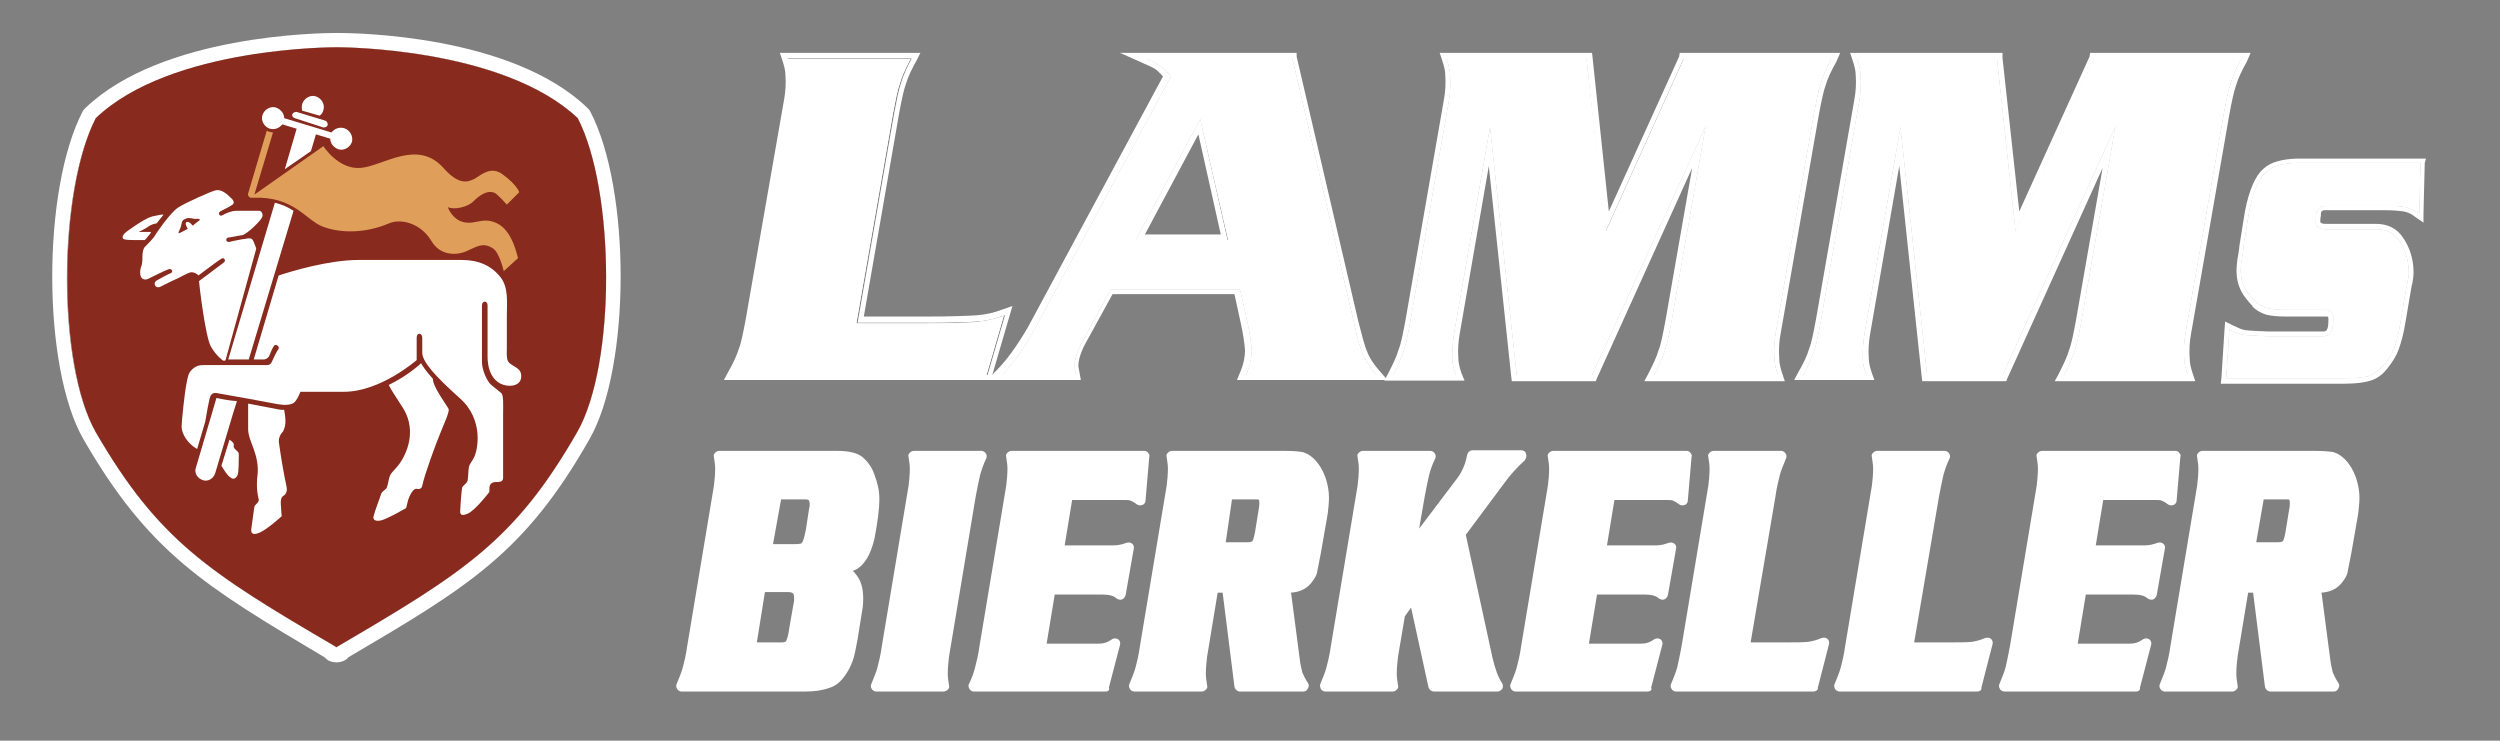 <?xml version="1.0" encoding="utf-8"?>
<!-- Generator: Adobe Illustrator 27.1.1, SVG Export Plug-In . SVG Version: 6.00 Build 0)  -->
<svg version="1.1" id="text" xmlns="http://www.w3.org/2000/svg" xmlns:xlink="http://www.w3.org/1999/xlink" x="0px" y="0px"
	 viewBox="0 0 402 119.1" style="enable-background:new 0 0 402 119.1;" xml:space="preserve">
<rect x="0" y="0" width="402" height="119.1" fill="#808080" stroke="none"/>
<style type="text/css">
	.st0{fill:#FFFFFF;}
	.st1{fill:#882A1D;}
	.st2{fill:#DF9E5A;}
</style>
<g>
	<g>
		<g>
			<path class="st0" d="M92.9,19C80.7,7.5,54.2,7.6,54.2,7.6h0c0,0-26.7-0.2-38.8,11.4c-6,11.7-6.2,39.5,0,50.5
				C25.5,86.9,33.5,92,54,104c0,0.1,0,0.1,0,0.1c0,0,0.1,0,0.1-0.1c0,0,0.1,0,0.1,0.1c0,0,0-0.1,0-0.1C74.7,92,82.8,86.9,92.8,69.5
				C99.1,58.5,98.9,30.6,92.9,19z"/>
			<path class="st0" d="M54.3,7.6C55.8,7.6,81,7.8,92.9,19c6,11.7,6.2,39.5-0.1,50.5C82.8,86.9,74.7,92,54.2,104c0,0.1,0,0.1,0,0.1
				c0,0-0.1,0-0.1-0.1c0,0-0.1,0-0.1,0.1c0,0,0-0.1,0-0.1C33.5,92,25.5,86.9,15.4,69.5c-6.3-10.9-6.1-38.8,0-50.5
				C27.2,7.8,52.7,7.6,54.1,7.6C54.2,7.6,54.2,7.6,54.3,7.6L54.3,7.6C54.2,7.6,54.2,7.6,54.3,7.6 M54.3,5.3L54.3,5.3h-0.1
				c-2.8,0-28.1,0.3-40.4,12c-0.2,0.2-0.4,0.4-0.5,0.6c-6.6,12.7-6.5,41.2,0.1,52.7c10.5,18.2,19.4,23.6,38.8,35.1
				c0.2,0.2,0.4,0.4,0.6,0.5c0.4,0.2,0.8,0.3,1.2,0.3c0,0,0.1,0,0.1,0c0,0,0.1,0,0.1,0c0.4,0,0.8-0.1,1.2-0.3
				c0.2-0.1,0.5-0.3,0.6-0.5c19.4-11.4,28.4-16.8,38.8-35.1c6.6-11.5,6.7-40.1,0.1-52.7c-0.1-0.2-0.3-0.4-0.5-0.6
				C82.2,5.6,57.1,5.3,54.3,5.3L54.3,5.3z"/>
		</g>
		<g>
			<g>
				<path class="st0" d="M47,18.4c0.1-0.3,0.4-0.4,0.7-0.4l4.6,1.4c0.3,0.1,0.4,0.4,0.4,0.7c-0.1,0.3-0.4,0.4-0.7,0.4L47.4,19
					C47.1,18.9,46.9,18.6,47,18.4z"/>
				<path class="st0" d="M47.5,18c0.1,0,0.1,0,0.2,0l4.6,1.4c0.3,0.1,0.4,0.4,0.4,0.7c-0.1,0.2-0.3,0.4-0.5,0.4c-0.1,0-0.1,0-0.2,0
					L47.4,19c-0.3-0.1-0.4-0.4-0.4-0.7C47.1,18.1,47.3,18,47.5,18 M47.5,15.6L47.5,15.6c-1.3,0-2.4,0.8-2.8,2.1
					c-0.2,0.7-0.1,1.5,0.2,2.2c0.4,0.7,1,1.2,1.7,1.4l4.6,1.4c0.3,0.1,0.5,0.1,0.8,0.1c1.3,0,2.4-0.8,2.8-2.1
					c0.5-1.5-0.4-3.1-1.9-3.6l-4.6-1.4C48.1,15.7,47.8,15.6,47.5,15.6L47.5,15.6z"/>
			</g>
			<g>
				<path class="st0" d="M51.4,18.6c0.3-0.2,0.5-0.5,0.6-0.9c0.3-0.9-0.3-1.9-1.2-2.2c-0.9-0.3-1.9,0.3-2.2,1.2
					c-0.1,0.4-0.1,0.8,0,1.1L51.4,18.6z"/>
				<path class="st0" d="M50.4,15.5c0.2,0,0.3,0,0.5,0.1c0.9,0.3,1.5,1.3,1.2,2.2c-0.1,0.4-0.4,0.7-0.6,0.9l-2.7-0.8
					c-0.1-0.3-0.2-0.7,0-1.1C48.9,15.9,49.6,15.5,50.4,15.5 M50.4,13.1c-1.8,0-3.4,1.2-4,2.9c-0.3,0.9-0.2,1.8,0.1,2.6
					c0.3,0.7,0.8,1.2,1.5,1.4l2.7,0.8c0.2,0.1,0.4,0.1,0.7,0.1c0.5,0,1-0.2,1.4-0.5c0.7-0.5,1.3-1.3,1.5-2.1
					c0.7-2.2-0.6-4.5-2.8-5.1C51.2,13.2,50.8,13.1,50.4,13.1L50.4,13.1z"/>
			</g>
			<g>
				<path class="st0" d="M79.9,35.9c-2.5-1.2-3.7,0.6-6-0.4c-1.4-0.7-1.9-2.2-1.9-2.2c1,0.5,3.2,0,4.1-0.9c0.9-0.9,2.2-1.9,3.4-1.4
					c0.5,0.2,2,1.9,2,1.9l2-2c0,0-0.4-1.2-2.6-2.8c-1.9-1.5-3.5,0-4.5,0.6c-1.3,0.7-2.7,1-5.1-1.7c-4.2-4.7-9.7-0.3-13.3,0
					S52,23.5,52,23.5l-11.1,7.8l3-10c-0.2,0-0.4-0.1-0.5-0.1c-0.2,0-0.3-0.1-0.5-0.2l-3,10.1c-0.1,0.3,0.1,0.6,0.4,0.7
					c0.1,0,0.2,0,0.3,0c6.6-0.3,8.5,3.5,11.2,4.6c2.8,1.1,6.8,1.2,10.8-0.5c1.9-0.8,5.1,0,6.8,2.9c1.5,2.5,4.3,2.2,5.6,1.6
					c1.6-0.7,2.6-1.5,4.2-0.5c1.1,0.6,1.8,3.7,1.8,3.7l2.3-2.1C83.2,41.4,82.5,37.1,79.9,35.9z"/>
				<path class="st0" d="M42.8,21c0.2,0.1,0.3,0.1,0.5,0.2c0.2,0.1,0.4,0.1,0.5,0.1l-3,10L52,23.5c0,0,2.3,3.3,5.7,3.3
					c0.1,0,0.3,0,0.4,0c2.4-0.2,5.6-2.1,8.7-2.1c1.6,0,3.2,0.5,4.7,2.1c1.5,1.7,2.6,2.2,3.5,2.2c0.6,0,1.1-0.2,1.6-0.5
					c0.7-0.4,1.6-1.2,2.8-1.2c0.5,0,1.1,0.2,1.7,0.6c2.1,1.6,2.6,2.8,2.6,2.8l-2,2c0,0-1.5-1.7-2-1.9c-0.2-0.1-0.4-0.1-0.6-0.1
					c-1,0-2,0.8-2.7,1.5c-0.6,0.6-2,1.1-3,1.1c-0.4,0-0.8-0.1-1-0.2c0,0,0.4,1.5,1.9,2.2c0.6,0.3,1.1,0.4,1.6,0.4
					c0.9,0,1.7-0.3,2.7-0.3c0.5,0,1.1,0.1,1.8,0.4c2.6,1.2,3.3,5.5,3.3,5.5l-2.3,2.1c0,0-0.8-3-1.8-3.7c-0.5-0.3-1-0.4-1.4-0.4
					c-0.9,0-1.7,0.5-2.7,1c-0.5,0.2-1.2,0.4-2,0.4c-1.2,0-2.6-0.5-3.5-2c-1.3-2.2-3.4-3.2-5.2-3.2c-0.6,0-1.1,0.1-1.5,0.3
					c-2.2,0.9-4.3,1.3-6.3,1.3c-1.7,0-3.3-0.3-4.6-0.8c-2.7-1-4.5-4.6-10.4-4.6c-0.3,0-0.5,0-0.8,0c-0.1,0-0.1,0-0.2,0
					c0,0-0.1,0-0.1,0c-0.3-0.1-0.4-0.4-0.4-0.7L42.8,21 M42.8,18.6c-0.3,0-0.6,0.1-1,0.2c-0.6,0.3-1.1,0.8-1.3,1.5l-3,10.1
					c-0.2,0.7-0.1,1.5,0.2,2.2c0.4,0.7,1,1.2,1.7,1.4c0.3,0.1,0.5,0.1,0.8,0.1c0.2,0,0.4,0,0.6-0.1c0.2,0,0.3,0,0.5,0
					c3.2,0,4.8,1.2,6.5,2.5c0.9,0.7,1.9,1.5,3.1,1.9c1.6,0.6,3.5,0.9,5.4,0.9c2.4,0,4.9-0.5,7.2-1.5c0.1,0,0.3-0.1,0.6-0.1
					c0.9,0,2.3,0.5,3.2,2.1c1.2,2,3.2,3.2,5.6,3.2c1.1,0,2.1-0.2,3-0.6c0.2-0.1,0.4-0.2,0.6-0.3c0.4-0.2,1-0.5,1.2-0.5
					c0,0,0,0,0.1,0c0.3,0.4,0.7,1.4,0.9,2.3c0.2,0.8,0.8,1.4,1.6,1.7c0.2,0.1,0.5,0.1,0.7,0.1c0.6,0,1.1-0.2,1.6-0.6l2.3-2.1
					c0.6-0.5,0.9-1.3,0.8-2.1c-0.1-0.5-0.7-3.9-3-6.1c0.2-0.1,0.4-0.3,0.6-0.4l2-2c0.6-0.6,0.9-1.6,0.6-2.5c-0.2-0.4-0.9-2-3.3-3.9
					c-1-0.7-2-1.1-3.1-1.1c-1.6,0-2.8,0.8-3.6,1.3c-0.1,0.1-0.2,0.2-0.4,0.2c-0.3,0.2-0.4,0.2-0.4,0.2c0,0-0.5-0.1-1.8-1.4
					c-1.7-1.9-3.9-2.9-6.4-2.9c-2.1,0-4.2,0.7-5.9,1.3c-1.1,0.4-2.2,0.8-2.9,0.8c-0.1,0-0.1,0-0.2,0c-2.1,0-3.7-2.3-3.7-2.3
					c-0.5-0.6-1.2-1-1.9-1c-0.5,0-0.9,0.1-1.3,0.4L45,25.5l1.1-3.6c0.2-0.7,0.1-1.4-0.3-2s-1-1-1.7-1c-0.1,0-0.1,0-0.1,0
					c0,0-0.1,0-0.1-0.1C43.5,18.7,43.2,18.6,42.8,18.6L42.8,18.6z"/>
			</g>
			<g>
				<path class="st0" d="M44.2,32.6l-7.5,25.2H40l7.2-23.9C46.3,33.3,45.4,32.9,44.2,32.6z"/>
				<path class="st0" d="M44.2,32.6c1.2,0.3,2.1,0.8,2.9,1.3L40,57.8h-3.3L44.2,32.6 M44.2,30.2c-1,0-2,0.7-2.3,1.7l-7.5,25.2
					c-0.2,0.7-0.1,1.5,0.4,2.1c0.4,0.6,1.1,1,1.9,1H40c1,0,2-0.7,2.3-1.7l7.2-23.9c0.3-1-0.1-2.1-1-2.7c-1.2-0.8-2.4-1.3-3.6-1.6
					C44.6,30.2,44.4,30.2,44.2,30.2L44.2,30.2z"/>
			</g>
			<g>
				<path class="st0" d="M55.3,20.6c-0.8-0.2-1.5,0.1-2,0.7L45.7,19c0-0.7-0.5-1.4-1.3-1.7c-0.9-0.3-1.9,0.3-2.2,1.2
					c-0.3,0.9,0.3,1.9,1.2,2.2c0.8,0.2,1.5-0.1,2-0.7l2.3,0.7l-1.9,6.5l4.2-2.9l0.8-2.7l2.3,0.7c0,0.7,0.5,1.4,1.3,1.7
					c0.9,0.3,1.9-0.3,2.2-1.2C56.8,21.9,56.3,20.9,55.3,20.6z"/>
				<path class="st0" d="M43.9,17.3c0.2,0,0.3,0,0.5,0.1c0.8,0.2,1.2,0.9,1.3,1.7l7.7,2.3c0.3-0.5,0.9-0.8,1.5-0.8
					c0.2,0,0.3,0,0.5,0.1c0.9,0.3,1.5,1.3,1.2,2.2c-0.2,0.8-0.9,1.3-1.7,1.3c-0.2,0-0.3,0-0.5-0.1c-0.8-0.2-1.2-0.9-1.3-1.7
					l-2.3-0.7L50,24.3l-4.2,2.9l1.9-6.5L45.4,20c-0.3,0.5-0.9,0.8-1.5,0.8c-0.2,0-0.3,0-0.5-0.1c-0.9-0.3-1.5-1.3-1.2-2.2
					C42.5,17.8,43.2,17.3,43.9,17.3 M43.9,14.9L43.9,14.9c-1.8,0-3.4,1.2-4,2.9c-0.3,1.1-0.2,2.2,0.3,3.1c0.5,1,1.4,1.7,2.5,2
					c0.4,0.1,0.8,0.2,1.2,0.2c0.2,0,0.4,0,0.6,0l-1,3.4c-0.3,1,0.1,2,0.9,2.6c0.4,0.3,0.9,0.4,1.4,0.4c0.5,0,0.9-0.1,1.3-0.4
					l4.2-2.9c0.3-0.2,0.6-0.5,0.8-0.9c0.4,0.4,1,0.7,1.6,0.9c0.4,0.1,0.8,0.2,1.2,0.2c1.8,0,3.4-1.2,4-2.9c0.7-2.2-0.6-4.5-2.8-5.1
					c-0.4-0.1-0.8-0.2-1.2-0.2c-0.7,0-1.4,0.2-2,0.5l-5.3-1.6c-0.5-1-1.4-1.7-2.5-2C44.7,15,44.3,14.9,43.9,14.9L43.9,14.9
					L43.9,14.9z"/>
			</g>
			<g>
				<path class="st0" d="M24.5,34.8c0.8-0.2,1.4-0.3,1.8-0.3c-0.4,0.5-0.7,0.9-1.1,1.4c-0.4,0.1-0.9,0.2-1.3,0.5
					c-0.2,0.2-1.6,0.9-1.6,0.9l2,0c-0.1,0.1-0.1,0.2-0.1,0.2c-0.1,0.2-0.6,0.7-0.9,1.1c-0.5,0-1.2,0-1.5,0c-0.8,0-1.7,0-2-0.2
					c-0.1-0.2-0.3-0.6,0.9-1.4C21.7,36.3,23.4,35.1,24.5,34.8z"/>
				<path class="st0" d="M26.3,34.5c-0.4,0.5-0.7,0.9-1.1,1.4c-0.4,0.1-0.9,0.2-1.3,0.5c-0.2,0.2-1.6,0.9-1.6,0.9l2,0
					c-0.1,0.1-0.1,0.2-0.1,0.2c-0.1,0.2-0.6,0.7-0.9,1.1c-0.5,0-1.2,0-1.5,0c0,0,0,0-0.1,0c-0.2,0-0.4,0-0.5,0c-0.6,0-1.2,0-1.4-0.2
					c-0.1-0.2-0.3-0.6,0.9-1.4c1-0.7,2.7-1.9,3.8-2.1C25.3,34.6,25.9,34.5,26.3,34.5 M26.3,32.1c-0.1,0-0.2,0-0.3,0
					c-0.6,0.1-1.3,0.2-2.1,0.4c-1.4,0.3-2.9,1.3-4.5,2.4L19.4,35c-0.8,0.5-1.8,1.4-2,2.7c-0.1,0.8,0.1,1.5,0.6,2.2
					c0.9,1.1,2.3,1.1,3.2,1.1l0.3,0l0.3,0l1.6,0c0,0,0,0,0,0c0.7,0,1.3-0.3,1.8-0.8c0.3-0.3,0.9-1,1.2-1.4l0.1-0.1
					c0.2-0.2,0.3-0.5,0.3-0.8c0.2-0.2,0.4-0.3,0.6-0.6c0.3-0.5,0.7-0.9,1-1.3c0.6-0.7,0.7-1.8,0.3-2.6C28,32.6,27.2,32.1,26.3,32.1
					L26.3,32.1z"/>
			</g>
			<g>
				<path class="st0" d="M44.9,71.5c0.3,2.1,0.6,4,1.2,6.9c0.1,0.5-0.1,1.1-0.5,1.3c-0.5,0.3-0.5,1-0.4,2c0,0.4,0.1,1.3,0.1,1.3
					s-2.5,2.3-3.7,2.7c-0.5,0.2-1.3,0.4-1.2-0.6c0.1-0.5,0.4-3.1,0.5-3.6c0.1-0.4,0.8-0.7,0.7-1.2c-0.4-1.6-0.3-3.2-0.2-3.8
					c0.4-3.4-1.5-5.5-1.5-7.5c0-1,0-2.4,0-4.1c2.1,0.4,4.2,0.8,4.7,0.9c0.4,0.1,0.8,0.1,1.1,0.1c0.2,1.3,0.4,2.4-0.2,3.5
					C45,69.9,44.7,70.6,44.9,71.5z"/>
				<path class="st0" d="M39.7,64.9c2.1,0.4,4.2,0.8,4.7,0.9c0.4,0.1,0.8,0.1,1.1,0.1c0.2,1.3,0.4,2.4-0.2,3.5
					c-0.3,0.5-0.6,1.2-0.4,2.1c0.3,2.1,0.6,4,1.2,6.9c0.1,0.5-0.1,1.1-0.5,1.3c-0.5,0.3-0.5,1-0.4,2c0,0.4,0.1,1.3,0.1,1.3
					s-2.5,2.3-3.7,2.7c-0.2,0.1-0.5,0.1-0.7,0.1c-0.3,0-0.6-0.2-0.5-0.7c0.1-0.5,0.4-3.1,0.5-3.6c0.1-0.4,0.8-0.7,0.7-1.2
					c-0.4-1.6-0.3-3.2-0.2-3.8c0.4-3.4-1.5-5.5-1.5-7.5C39.7,68.1,39.7,66.6,39.7,64.9 M39.7,62.6c-0.5,0-1.1,0.2-1.5,0.5
					c-0.5,0.4-0.8,1.1-0.8,1.8c0,1,0,1.9,0,2.7c0,0.6,0,1.1,0,1.5c0,1.2,0.4,2.3,0.8,3.4c0.5,1.2,0.9,2.4,0.7,3.9
					c-0.1,0.5-0.2,2,0.1,3.7c-0.2,0.3-0.4,0.7-0.5,1.3c-0.1,0.6-0.5,3.2-0.5,3.7c-0.1,1.2,0.3,2,0.7,2.4c0.5,0.6,1.3,0.9,2.2,0.9
					c0.6,0,1.1-0.1,1.4-0.3c1.5-0.5,3.7-2.4,4.6-3.2c0.5-0.5,0.8-1.2,0.8-1.9c0,0,0-0.9-0.1-1.3c0-0.2,0-0.3,0-0.4
					c0.8-0.9,1.2-2.1,0.9-3.2c-0.4-2.2-0.7-3.8-0.9-5.3c-0.1-0.5-0.2-1-0.2-1.5c0-0.2,0.1-0.4,0.1-0.5c1.1-1.8,0.8-3.5,0.5-5l0-0.1
					c-0.2-1.1-1.1-1.9-2.3-1.9c-0.2,0-0.5,0-0.7-0.1c-0.5-0.1-2.6-0.5-4.7-0.9C40,62.6,39.9,62.6,39.7,62.6L39.7,62.6z"/>
			</g>
			<g>
				<path class="st0" d="M70.9,69.4c-0.8,1.9-2.7,7.1-3,8.7c-0.1,0.5-0.5,0.6-0.9,0.5c-0.5-0.1-1.1,0.9-1.4,1.9
					c-0.1,0.5-0.3,1.2-0.3,1.2s-3.1,1.8-4.1,2c-0.5,0.1-1.4,0.1-1.1-0.8c0.1-0.5,1-2.9,1.2-3.5c0.1-0.4,0.7-0.6,0.9-1
					c0.2-0.5,0.3-1.4,0.5-1.9c0.2-0.5,0.8-1,1.2-1.5c0.8-0.9,3.7-5.3,0.7-9.7c-0.8-1.3-1.6-2.4-2.1-3.4c2.9-1.4,4.9-3.2,5-3.3
					l0.2-0.2c0.4,0.7,1,1.5,1.9,2.5c0,1.3,2.2,4.2,2.5,4.8C72.4,66,71.5,67.9,70.9,69.4z"/>
				<path class="st0" d="M67.7,58.3c0.4,0.7,1,1.5,1.9,2.5c0,1.3,2.2,4.2,2.5,4.8c0.3,0.4-0.6,2.3-1.1,3.8c-0.8,1.9-2.7,7.1-3,8.7
					c-0.1,0.4-0.4,0.6-0.7,0.6c-0.1,0-0.2,0-0.2,0c0,0-0.1,0-0.1,0c-0.5,0-1,1-1.3,1.9c-0.1,0.5-0.3,1.2-0.3,1.2s-3.1,1.8-4.1,2
					c-0.1,0-0.3,0-0.4,0c-0.4,0-0.8-0.1-0.6-0.8c0.1-0.5,1-2.9,1.2-3.5c0.1-0.4,0.7-0.6,0.9-1c0.2-0.5,0.3-1.4,0.5-1.9
					c0.2-0.5,0.8-1,1.2-1.5c0.8-0.9,3.7-5.3,0.7-9.7c-0.8-1.3-1.6-2.4-2.1-3.4c2.9-1.4,4.9-3.2,5-3.3L67.7,58.3 M67.7,56
					c-0.6,0-1.1,0.2-1.6,0.6l-0.2,0.2c-0.1,0.1-1.9,1.7-4.5,3c-0.6,0.3-1,0.8-1.2,1.4C60,61.8,60,62.5,60.4,63
					c0.6,1,1.3,2.2,2.2,3.5c2.3,3.4-0.5,6.7-0.6,6.8c-0.1,0.1-0.2,0.2-0.3,0.3c-0.5,0.6-1.1,1.2-1.4,1.9c-0.2,0.4-0.3,0.9-0.4,1.4
					c0,0.1,0,0.2-0.1,0.3c-0.3,0.3-0.7,0.7-1,1.4c-0.2,0.5-1,3-1.2,3.6c-0.4,1.3,0.1,2.3,0.4,2.7c0.3,0.4,1.1,1.2,2.5,1.2
					c0.3,0,0.5,0,0.7-0.1c1.4-0.2,3.8-1.5,5.1-2.3c0.5-0.3,0.9-0.8,1.1-1.4c0,0,0.2-0.8,0.3-1.3c0-0.1,0-0.1,0-0.2
					c1.1-0.3,1.9-1.1,2.2-2.2c0.3-1.3,2.1-6.2,3-8.4c0.1-0.2,0.2-0.5,0.3-0.7c0.9-2.4,1.6-4,0.6-5.3l-0.1-0.2
					c-1.6-2.3-1.9-3.1-2-3.3c0-0.6-0.2-1.1-0.6-1.5c-0.7-0.8-1.2-1.5-1.5-2c-0.3-0.6-0.9-1.1-1.7-1.2C67.9,56,67.8,56,67.7,56
					L67.7,56z"/>
			</g>
			<g>
				<path class="st0" d="M34.8,64l-0.7,2.4l-2.6,8.8c-0.3,0.8,0.2,1.7,1.1,2c0.8,0.3,1.7-0.2,2-1.1l2.9-9.7l0.6-1.9
					C36.6,64.4,35.4,64.1,34.8,64z"/>
				<path class="st0" d="M34.8,64c0.6,0.1,1.8,0.3,3.1,0.6l-0.6,1.9l-2.9,9.7c-0.2,0.7-0.8,1.1-1.5,1.1c-0.2,0-0.3,0-0.5-0.1
					c-0.8-0.3-1.3-1.1-1.1-2l2.6-8.8L34.8,64 M34.8,61.7c-1,0-2,0.7-2.3,1.7l-0.7,2.4l-2.6,8.8c-0.6,2.1,0.6,4.3,2.7,4.9
					c0.4,0.1,0.7,0.2,1.1,0.2c1.7,0,3.3-1.2,3.8-2.8l2.9-9.7l0.6-1.9c0.2-0.6,0.1-1.3-0.2-1.9c-0.4-0.6-0.9-1-1.6-1.1
					c-1.4-0.2-2.5-0.5-3.1-0.6C35.1,61.7,34.9,61.7,34.8,61.7L34.8,61.7z"/>
			</g>
			<g>
				<path class="st0" d="M41.7,33.9c-0.4,0-3.5,0-3.7,0c-0.8,0-1.7,0.4-2.2,0.7c-0.5,0.3-0.8-0.3-0.4-0.6c0.6-0.3,1.6-0.8,2-1.1
					c0.4-0.3,0.1-0.8-0.4-1.2c-0.5-0.5-1.4-1.3-2.3-1.1c-0.6,0.1-4.9,2-6.1,2.8c-1.2,0.8-3.5,4.1-3.7,4.5c-0.2,0.4-1.3,1.5-1.6,1.8
					c-0.3,0.3-0.4,1-0.4,1.6c0,0.5,0,1.1-0.2,1.6c-0.2,0.4-0.3,1.6,0.2,1.9c0.3,0.2,0.6,0.2,1,0c0.4-0.2,2.8-1.4,3.2-1.5
					c0.5-0.2,0.8,0.4,0.4,0.6c-0.3,0.1-2,1-2.3,1.2c-0.7,0.4-0.2,1.4,0.6,1c0.8-0.4,2.4-1.2,2.7-1.3c0.6-0.3,1.7-0.9,2.1-1
					c0.5-0.1,1.1,0.2,1.3,0.5c0,0,3.3-2.5,3.7-2.7c0.4-0.3,0.8,0.3,0.4,0.6c-0.5,0.4-4,3-4,3c0,0.3,1,8.9,1.9,10.5
					c0.9,1.6,2,2.3,2,2.3h0.3l0.1-0.2L41.2,40c0-0.1-0.4-1.1-0.4-1.1c-0.2-0.5-0.4-0.7-1.3-0.5c-0.3,0-2.3,0.4-2.6,0.5
					c-0.6,0.1-0.7-0.6-0.2-0.7c0.2,0,1.6-0.3,2.3-0.4c0.8-0.2,3-2.4,3.1-2.8C42.4,34.6,42.1,33.9,41.7,33.9z M32.1,35.4
					C32,35.5,31.3,36,31,36.3c0,0-0.6-0.8-1-0.6c-0.4,0.2,0.2,1.1,0.2,1.1c-0.4,0.2-1.1,0.6-1.4,0.7c-0.3,0.1,0.2-0.7,0.3-1.1
					c0.1-0.4,0.1-0.9,0.5-1.1c0.5-0.3,0.8-0.3,1.7-0.1C31.5,35.2,32.3,35.1,32.1,35.4z"/>
				<path class="st0" d="M34.8,30.6c0.8,0,1.6,0.7,2.1,1.1c0.5,0.5,0.8,0.9,0.4,1.2c-0.4,0.3-1.4,0.8-2,1.1
					c-0.3,0.2-0.2,0.6,0.2,0.6c0.1,0,0.1,0,0.2-0.1c0.6-0.3,1.4-0.7,2.2-0.7c0,0,0,0,0,0c0.3,0,3.3,0,3.7,0c0.4,0,0.7,0.7,0.6,1
					c-0.1,0.4-2.4,2.6-3.1,2.8c-0.8,0.2-2.1,0.4-2.3,0.4c-0.5,0.1-0.4,0.7,0.1,0.7c0,0,0.1,0,0.1,0c0.3-0.1,2.3-0.4,2.6-0.5
					c0.2,0,0.3,0,0.5,0c0.5,0,0.7,0.2,0.9,0.6c0,0,0.4,1,0.4,1.1L36,57.6l-0.1,0.2h-0.3c0,0-1.1-0.7-2-2.3S31.8,45.3,31.8,45
					c0,0,3.5-2.6,4-3c0.3-0.2,0.1-0.7-0.2-0.7c-0.1,0-0.2,0-0.2,0.1c-0.3,0.2-3.7,2.7-3.7,2.7c-0.2-0.2-0.7-0.5-1.1-0.5
					c-0.1,0-0.1,0-0.2,0c-0.4,0.1-1.5,0.7-2.1,1c-0.2,0.1-1.9,1-2.7,1.3C25.5,46,25.3,46,25.3,46c-0.6,0-0.9-0.8-0.3-1.1
					c0.3-0.1,2-1,2.3-1.2c0.4-0.2,0.2-0.7-0.2-0.7c-0.1,0-0.1,0-0.2,0c-0.4,0.2-2.8,1.4-3.2,1.5c-0.2,0.1-0.4,0.2-0.5,0.2
					c-0.2,0-0.3,0-0.4-0.1c-0.4-0.3-0.3-1.4-0.2-1.9c0.2-0.5,0.2-1.1,0.2-1.6c0-0.6,0.1-1.3,0.4-1.6c0.3-0.3,1.3-1.5,1.6-1.8
					c0.2-0.4,2.5-3.7,3.7-4.5c1.2-0.8,5.6-2.7,6.1-2.8C34.7,30.6,34.8,30.6,34.8,30.6 M28.7,37.4C28.7,37.4,28.7,37.4,28.7,37.4
					c0.3-0.1,1.1-0.4,1.4-0.7c0,0-0.5-0.9-0.2-1.1c0,0,0.1,0,0.1,0c0.4,0,0.9,0.6,0.9,0.6c0.3-0.2,1-0.8,1.1-0.9
					c0.2-0.2-0.7-0.2-0.9-0.2c-0.4-0.1-0.7-0.2-0.9-0.2c-0.3,0-0.5,0.1-0.7,0.3c-0.4,0.3-0.4,0.8-0.5,1.1
					C28.9,36.7,28.5,37.4,28.7,37.4 M34.8,28.2L34.8,28.2C34.8,28.2,34.8,28.2,34.8,28.2c-0.2,0-0.5,0-0.7,0.1
					c-1.1,0.2-5.7,2.4-6.9,3.1c-1.9,1.1-4.4,5.2-4.5,5.2c-0.2,0.2-0.9,1.1-1.1,1.3c-0.8,0.7-1.2,1.8-1.2,3.4l0,0.1
					c0,0.2,0,0.6,0,0.7c-0.3,0.9-0.8,3.5,1.2,4.7c0.4,0.2,0.9,0.4,1.3,0.5c0.6,0.7,1.4,1.2,2.4,1.2c0.5,0,0.9-0.1,1.3-0.3
					c0.5-0.2,1.4-0.7,2.1-1c0.3-0.1,0.5-0.3,0.6-0.3c0.1,0,0.2-0.1,0.4-0.2c0.3,2.8,1.1,8.4,2,10c1.1,2,2.5,3,2.7,3.1
					c0.4,0.3,0.9,0.4,1.3,0.4h0.3c1,0,2-0.7,2.3-1.7l0.1-0.2l5.3-17.6c0.2-0.5,0.1-1.1-0.1-1.6c0-0.1-0.3-1-0.3-1
					c0-0.1,0-0.1-0.1-0.2c0-0.1-0.1-0.1-0.1-0.2c0.8-0.8,1.4-1.5,1.5-2c0.3-0.9,0.2-2-0.4-2.9c-0.6-0.8-1.4-1.3-2.4-1.3
					c-0.2,0-1.2,0-2.1,0c-0.3-0.7-0.8-1.2-1.1-1.5C37.4,28.8,36.1,28.2,34.8,28.2L34.8,28.2L34.8,28.2z"/>
			</g>
			<g>
				<path class="st0" d="M38.4,73.1c0,0.7,0,2.9-0.2,3.3c-0.4,0.8-0.9,0.6-1.1,0.4c-0.6-0.3-1.4-1.8-1.5-1.9l1.3-4.2
					c1.2,0.8,0.4,0.9,0.8,1.4C38.1,72.6,38.4,72.6,38.4,73.1z"/>
				<path class="st0" d="M36.9,70.7c1.2,0.8,0.4,0.9,0.8,1.4c0.5,0.6,0.8,0.6,0.8,1c0,0.7,0,2.9-0.2,3.3c-0.2,0.4-0.4,0.6-0.7,0.6
					c-0.2,0-0.3-0.1-0.5-0.2c-0.6-0.3-1.4-1.8-1.5-1.9L36.9,70.7 M36.9,68.3c-0.3,0-0.5,0-0.8,0.1c-0.7,0.3-1.2,0.8-1.5,1.5
					l-1.3,4.2c-0.2,0.7-0.1,1.4,0.3,2l0,0.1c0.9,1.4,1.5,2.1,2.2,2.5c0.5,0.3,1.1,0.5,1.7,0.5c1.2,0,2.2-0.7,2.8-1.9
					c0.3-0.7,0.4-1.5,0.4-4l0-0.3c0-1.1-0.5-1.8-0.9-2.1c-0.2-1.2-1.3-1.9-1.7-2.2C37.8,68.5,37.3,68.3,36.9,68.3L36.9,68.3z"/>
			</g>
			<g>
				<path class="st0" d="M83.8,60.7c-0.1,1.1-1.3,1.6-2.8,1.2c-1.3-0.4-2.6-1.7-2.6-4.6c0-2.3,0-7.6,0-8.2c0-0.8-0.9-0.8-0.9,0
					c0,0.6,0,8.2,0,8.2s0,0.4,0,0.9c0,1.3,0.8,3.1,1.5,3.7c0.5,0.4,1.1,0.9,1.6,1.3c0.4,0.3,0.3,2,0.3,3.3c0,1.2,0,8.7,0,10.3
					c0,0.5-0.3,0.7-0.8,0.7c-0.6,0-1.4,0-1.4,1c0,0.5,0,0.6,0,0.6s-2.3,3-3.5,3.5c-0.5,0.2-1.3,0.5-1.2-0.5c0-0.5,0.2-3.1,0.3-3.6
					c0-0.4,0.9-0.8,0.9-1.3c0.1-0.5,0.1-1.6,0.2-2.1c0.1-0.5,0.5-0.9,0.8-1.5c0.6-1.1,1.7-6.1-2.3-9.6c-3.9-3.5-6.1-5.9-6-7.4
					c0-0.8,0-2,0-2.3c0-0.8-0.9-0.9-0.9,0c0,0.9,0,3.6,0,3.6s-5.8,5.1-11.7,5.1c-1.4,0-7,0-7,0s-0.5,1.4-1.1,1.8
					c-0.5,0.3-1.3,0.4-2.5,0.2c-0.9-0.2-8.7-1.6-9.9-1.8c-0.7-0.1-1,0.4-1.1,0.9c-0.1,0.4-0.5,2.4-0.7,3.7l-1.3,4.4c0,0,0,0,0,0
					c-1.6-0.9-2.5-2.5-2.5-3.6c0-0.8,0.5-5.6,0.8-7c0.2-1,0.3-1.6,0.8-2.1c0.6-0.6,1.1-0.8,2-0.8H43c0.3,0,0.6-0.2,0.7-0.5
					c0.3-0.7,0.9-1.9,1.1-2.1c0.2-0.5-0.6-0.9-0.8-0.4c-0.2,0.3-0.5,1-0.7,1.5c-0.2,0.5-0.8,0.6-0.8,0.6l-1.7,0l4-13.5
					c2.1-0.7,8.1-2.5,12.9-2.5H74c1.5,0,4.4,0.1,6.5,2.8c1.3,1.7,1,4,1,6.3c0,0.7,0,3.7,0,5.2c0,0.3-0.1,1.5,0.2,2
					C82.2,59,84,59,83.8,60.7z"/>
				<path class="st0" d="M74,41.9c1.5,0,4.4,0.1,6.5,2.8c1.3,1.7,1,4,1,6.3c0,0.7,0,3.7,0,5.2c0,0.3-0.1,1.5,0.2,2
					c0.5,0.9,2.2,0.8,2.1,2.6C83.7,61.6,82.9,62,82,62c-0.3,0-0.6,0-0.9-0.1c-1.3-0.4-2.6-1.7-2.6-4.6c0-2.3,0-7.6,0-8.2
					c0-0.4-0.2-0.6-0.5-0.6c-0.2,0-0.4,0.2-0.4,0.6c0,0.6,0,8.2,0,8.2s0,0.4,0,0.9c0,1.3,0.8,3.1,1.5,3.7c0.5,0.4,1.1,0.9,1.6,1.3
					c0.4,0.3,0.3,2,0.3,3.3c0,1.2,0,8.7,0,10.3c0,0.5-0.3,0.7-0.8,0.7c-0.6,0-1.4,0-1.4,1c0,0.5,0,0.6,0,0.6s-2.3,3-3.5,3.5
					c-0.2,0.1-0.5,0.2-0.7,0.2c-0.3,0-0.5-0.2-0.5-0.7c0-0.5,0.2-3.1,0.3-3.6c0-0.4,0.9-0.8,0.9-1.3c0.1-0.5,0.1-1.6,0.2-2.1
					c0.1-0.5,0.5-0.9,0.8-1.5c0.6-1.1,1.7-6.1-2.3-9.6c-3.9-3.5-6.1-5.9-6-7.4c0-0.8,0-2,0-2.3c0-0.4-0.2-0.6-0.5-0.6
					c-0.2,0-0.4,0.2-0.4,0.6c0,0.9,0,3.6,0,3.6s-5.8,5.1-11.7,5.1c-1.4,0-7,0-7,0s-0.5,1.4-1.1,1.8c-0.3,0.2-0.8,0.3-1.4,0.3
					c-0.3,0-0.7,0-1.1-0.1c-0.9-0.2-8.7-1.6-9.9-1.8c-0.1,0-0.1,0-0.2,0c-0.5,0-0.8,0.5-0.9,0.9c-0.1,0.4-0.5,2.4-0.7,3.7l-1.3,4.4
					c0,0,0,0,0,0c-1.6-0.9-2.5-2.5-2.5-3.6c0-0.8,0.5-5.6,0.8-7c0.2-1,0.3-1.6,0.8-2.1c0.6-0.6,1.1-0.8,2-0.8H43
					c0.3,0,0.6-0.2,0.7-0.5c0.3-0.7,0.9-1.9,1.1-2.1c0.2-0.4-0.1-0.6-0.4-0.6c-0.2,0-0.3,0.1-0.4,0.3c-0.2,0.3-0.5,1-0.7,1.5
					c-0.2,0.5-0.8,0.6-0.8,0.6l-1.7,0l4-13.5c2.1-0.7,8.1-2.5,12.9-2.5H74 M74,39.5H57.7c-4.7,0-10.6,1.6-13.6,2.6
					c-0.7,0.2-1.3,0.8-1.6,1.6l-3.8,12.7h-6c-1.5,0-2.6,0.5-3.7,1.5c-0.9,0.9-1.2,2-1.4,3.1l-0.1,0.2c-0.4,1.5-0.9,6.6-0.9,7.5
					c0,2.2,1.5,4.5,3.7,5.7c0,0,0,0,0.1,0c0.3,0.2,0.7,0.3,1.1,0.3c0.3,0,0.6-0.1,0.9-0.2c0.7-0.3,1.1-0.8,1.3-1.5l1.3-4.4
					c0-0.1,0-0.2,0.1-0.3c0.1-0.6,0.3-1.5,0.4-2.2c0-0.1,0-0.1,0-0.2c2.7,0.5,7.8,1.4,8.4,1.5c0.6,0.1,1.1,0.1,1.5,0.1
					c1,0,1.9-0.2,2.6-0.7c0.6-0.4,1-0.9,1.4-1.4c1.8,0,4.6,0,5.5,0c5.1,0,9.9-3.1,12.1-4.7c1.1,1.4,2.7,3,5.1,5.1
					c3.1,2.8,1.7,6.8,1.7,6.8c0,0.1-0.1,0.2-0.2,0.3c-0.3,0.4-0.7,1-0.8,1.9c0,0.3-0.1,0.9-0.1,1.5c0,0,0,0.1,0,0.1
					c-0.4,0.4-0.9,1-1,1.9c0,0.5-0.2,3.2-0.3,3.7c-0.1,1.2,0.4,1.9,0.8,2.3c0.5,0.6,1.3,0.9,2.1,0.9c0.7,0,1.3-0.2,1.7-0.4
					c1.5-0.7,3.4-2.9,4.5-4.2c0.2-0.2,0.3-0.5,0.4-0.8c1.4-0.3,2.3-1.5,2.3-3c0-0.8,0-3.3,0-5.7l0-4.6c0-0.2,0-0.5,0-0.8
					c0-0.6,0-1.1,0-1.6c1.6-0.4,2.7-1.7,2.8-3.3c0.3-2.5-1.4-3.6-2.2-4c0-0.2,0-0.3,0-0.4c0-0.1,0-0.2,0-0.3c0-0.9,0-2.4,0-3.5
					l0-1.7c0-0.3,0-0.7,0-1c0-2.1,0.1-4.6-1.5-6.7C79.5,39.5,75.4,39.5,74,39.5L74,39.5z"/>
			</g>
		</g>
	</g>
	<g>
		<path class="st1" d="M92.9,19C80.7,7.5,54.2,7.6,54.2,7.6h0c0,0-26.7-0.2-38.8,11.4c-6,11.7-6.2,39.5,0,50.5
			C25.5,86.9,33.5,92,54,104c0,0.1,0,0.1,0,0.1c0,0,0.1,0,0.1-0.1c0,0,0.1,0,0.1,0.1c0,0,0-0.1,0-0.1C74.7,92,82.8,86.9,92.8,69.5
			C99.1,58.5,98.9,30.6,92.9,19z"/>
		<g>
			<path class="st0" d="M47,18.4c0.1-0.3,0.4-0.4,0.7-0.4l4.6,1.4c0.3,0.1,0.4,0.4,0.4,0.7c-0.1,0.3-0.4,0.4-0.7,0.4L47.4,19
				C47.1,18.9,46.9,18.6,47,18.4z"/>
			<path class="st0" d="M51.4,18.6c0.3-0.2,0.5-0.5,0.6-0.9c0.3-0.9-0.3-1.9-1.2-2.2c-0.9-0.3-1.9,0.3-2.2,1.2
				c-0.1,0.4-0.1,0.8,0,1.1L51.4,18.6z"/>
			<path class="st2" d="M79.9,35.9c-2.5-1.2-3.7,0.6-6-0.4c-1.4-0.7-1.9-2.2-1.9-2.2c1,0.5,3.2,0,4.1-0.9c0.9-0.9,2.2-1.9,3.4-1.4
				c0.5,0.2,2,1.9,2,1.9l2-2c0,0-0.4-1.2-2.6-2.8c-1.9-1.5-3.5,0-4.5,0.6c-1.3,0.7-2.7,1-5.1-1.7c-4.2-4.7-9.7-0.3-13.3,0
				S52,23.5,52,23.5l-11.1,7.8l3-10c-0.2,0-0.4-0.1-0.5-0.1c-0.2,0-0.3-0.1-0.5-0.2l-3,10.1c-0.1,0.3,0.1,0.6,0.4,0.7
				c0.1,0,0.2,0,0.3,0c6.6-0.3,8.5,3.5,11.2,4.6c2.8,1.1,6.8,1.2,10.8-0.5c1.9-0.8,5.1,0,6.8,2.9c1.5,2.5,4.3,2.2,5.6,1.6
				c1.6-0.7,2.6-1.5,4.2-0.5c1.1,0.6,1.8,3.7,1.8,3.7l2.3-2.1C83.2,41.4,82.5,37.1,79.9,35.9z"/>
			<path class="st0" d="M44.2,32.6l-7.5,25.2H40l7.2-23.9C46.3,33.3,45.4,32.9,44.2,32.6z"/>
			<path class="st0" d="M55.3,20.6c-0.8-0.2-1.5,0.1-2,0.7L45.7,19c0-0.7-0.5-1.4-1.3-1.7c-0.9-0.3-1.9,0.3-2.2,1.2
				c-0.3,0.9,0.3,1.9,1.2,2.2c0.8,0.2,1.5-0.1,2-0.7l2.3,0.7l-1.9,6.5l4.2-2.9l0.8-2.7l2.3,0.7c0,0.7,0.5,1.4,1.3,1.7
				c0.9,0.3,1.9-0.3,2.2-1.2C56.8,21.9,56.3,20.9,55.3,20.6z"/>
			<path class="st0" d="M24.5,34.8c0.8-0.2,1.4-0.3,1.8-0.3c-0.4,0.5-0.7,0.9-1.1,1.4c-0.4,0.1-0.9,0.2-1.3,0.5
				c-0.2,0.2-1.6,0.9-1.6,0.9l2,0c-0.1,0.1-0.1,0.2-0.1,0.2c-0.1,0.2-0.6,0.7-0.9,1.1c-0.5,0-1.2,0-1.5,0c-0.8,0-1.7,0-2-0.2
				c-0.1-0.2-0.3-0.6,0.9-1.4C21.7,36.3,23.4,35.1,24.5,34.8z"/>
			<path class="st0" d="M44.9,71.5c0.3,2.1,0.6,4,1.2,6.9c0.1,0.5-0.1,1.1-0.5,1.3c-0.5,0.3-0.5,1-0.4,2c0,0.4,0.1,1.3,0.1,1.3
				s-2.5,2.3-3.7,2.7c-0.5,0.2-1.3,0.4-1.2-0.6c0.1-0.5,0.4-3.1,0.5-3.6c0.1-0.4,0.8-0.7,0.7-1.2c-0.4-1.6-0.3-3.2-0.2-3.8
				c0.4-3.4-1.5-5.5-1.5-7.5c0-1,0-2.4,0-4.1c2.1,0.4,4.2,0.8,4.7,0.9c0.4,0.1,0.8,0.1,1.1,0.1c0.2,1.3,0.4,2.4-0.2,3.5
				C45,69.9,44.7,70.6,44.9,71.5z"/>
			<path class="st0" d="M70.9,69.4c-0.8,1.9-2.7,7.1-3,8.7c-0.1,0.5-0.5,0.6-0.9,0.5c-0.5-0.1-1.1,0.9-1.4,1.9
				c-0.1,0.5-0.3,1.2-0.3,1.2s-3.1,1.8-4.1,2c-0.5,0.1-1.4,0.1-1.1-0.8c0.1-0.5,1-2.9,1.2-3.5c0.1-0.4,0.7-0.6,0.9-1
				c0.2-0.5,0.3-1.4,0.5-1.9c0.2-0.5,0.8-1,1.2-1.5c0.8-0.9,3.7-5.3,0.7-9.7c-0.8-1.3-1.6-2.4-2.1-3.4c2.9-1.4,4.9-3.2,5-3.3
				l0.2-0.2c0.4,0.7,1,1.5,1.9,2.5c0,1.3,2.2,4.2,2.5,4.8C72.4,66,71.5,67.9,70.9,69.4z"/>
			<path class="st0" d="M34.8,64l-0.7,2.4l-2.6,8.8c-0.3,0.8,0.2,1.7,1.1,2c0.8,0.3,1.7-0.2,2-1.1l2.9-9.7l0.6-1.9
				C36.6,64.4,35.4,64.1,34.8,64z"/>
			<path class="st0" d="M41.7,33.9c-0.4,0-3.5,0-3.7,0c-0.8,0-1.7,0.4-2.2,0.7c-0.5,0.3-0.8-0.3-0.4-0.6c0.6-0.3,1.6-0.8,2-1.1
				c0.4-0.3,0.1-0.8-0.4-1.2c-0.5-0.5-1.4-1.3-2.3-1.1c-0.6,0.1-4.9,2-6.1,2.8c-1.2,0.8-3.5,4.1-3.7,4.5c-0.2,0.4-1.3,1.5-1.6,1.8
				c-0.3,0.3-0.4,1-0.4,1.6c0,0.5,0,1.1-0.2,1.6c-0.2,0.4-0.3,1.6,0.2,1.9c0.3,0.2,0.6,0.2,1,0c0.4-0.2,2.8-1.4,3.2-1.5
				c0.5-0.2,0.8,0.4,0.4,0.6c-0.3,0.1-2,1-2.3,1.2c-0.7,0.4-0.2,1.4,0.6,1c0.8-0.4,2.4-1.2,2.7-1.3c0.6-0.3,1.7-0.9,2.1-1
				c0.5-0.1,1.1,0.2,1.3,0.5c0,0,3.3-2.5,3.7-2.7c0.4-0.3,0.8,0.3,0.4,0.6c-0.5,0.4-4,3-4,3c0,0.3,1,8.9,1.9,10.5
				c0.9,1.6,2,2.3,2,2.3h0.3l0.1-0.2L41.2,40c0-0.1-0.4-1.1-0.4-1.1c-0.2-0.5-0.4-0.7-1.3-0.5c-0.3,0-2.3,0.4-2.6,0.5
				c-0.6,0.1-0.7-0.6-0.2-0.7c0.2,0,1.6-0.3,2.3-0.4c0.8-0.2,3-2.4,3.1-2.8C42.4,34.6,42.1,33.9,41.7,33.9z M32.1,35.4
				C32,35.5,31.3,36,31,36.3c0,0-0.6-0.8-1-0.6c-0.4,0.2,0.2,1.1,0.2,1.1c-0.4,0.2-1.1,0.6-1.4,0.7c-0.3,0.1,0.2-0.7,0.3-1.1
				c0.1-0.4,0.1-0.9,0.5-1.1c0.5-0.3,0.8-0.3,1.7-0.1C31.5,35.2,32.3,35.1,32.1,35.4z"/>
			<path class="st0" d="M38.4,73.1c0,0.7,0,2.9-0.2,3.3c-0.4,0.8-0.9,0.6-1.1,0.4c-0.6-0.3-1.4-1.8-1.5-1.9l1.3-4.2
				c1.2,0.8,0.4,0.9,0.8,1.4C38.1,72.6,38.4,72.6,38.4,73.1z"/>
			<path class="st0" d="M83.8,60.7c-0.1,1.1-1.3,1.6-2.8,1.2c-1.3-0.4-2.6-1.7-2.6-4.6c0-2.3,0-7.6,0-8.2c0-0.8-0.9-0.8-0.9,0
				c0,0.6,0,8.2,0,8.2s0,0.4,0,0.9c0,1.3,0.8,3.1,1.5,3.7c0.5,0.4,1.1,0.9,1.6,1.3c0.4,0.3,0.3,2,0.3,3.3c0,1.2,0,8.7,0,10.3
				c0,0.5-0.3,0.7-0.8,0.7c-0.6,0-1.4,0-1.4,1c0,0.5,0,0.6,0,0.6s-2.3,3-3.5,3.5c-0.5,0.2-1.3,0.5-1.2-0.5c0-0.5,0.2-3.1,0.3-3.6
				c0-0.4,0.9-0.8,0.9-1.3c0.1-0.5,0.1-1.6,0.2-2.1c0.1-0.5,0.5-0.9,0.8-1.5c0.6-1.1,1.7-6.1-2.3-9.6c-3.9-3.5-6.1-5.9-6-7.4
				c0-0.8,0-2,0-2.3c0-0.8-0.9-0.9-0.9,0c0,0.9,0,3.6,0,3.6s-5.8,5.1-11.7,5.1c-1.4,0-7,0-7,0s-0.5,1.4-1.1,1.8
				c-0.5,0.3-1.3,0.4-2.5,0.2c-0.9-0.2-8.7-1.6-9.9-1.8c-0.7-0.1-1,0.4-1.1,0.9c-0.1,0.4-0.5,2.4-0.7,3.7l-1.3,4.4c0,0,0,0,0,0
				c-1.6-0.9-2.5-2.5-2.5-3.6c0-0.8,0.5-5.6,0.8-7c0.2-1,0.3-1.6,0.8-2.1c0.6-0.6,1.1-0.8,2-0.8H43c0.3,0,0.6-0.2,0.7-0.5
				c0.3-0.7,0.9-1.9,1.1-2.1c0.2-0.5-0.6-0.9-0.8-0.4c-0.2,0.3-0.5,1-0.7,1.5c-0.2,0.5-0.8,0.6-0.8,0.6l-1.7,0l4-13.5
				c2.1-0.7,8.1-2.5,12.9-2.5H74c1.5,0,4.4,0.1,6.5,2.8c1.3,1.7,1,4,1,6.3c0,0.7,0,3.7,0,5.2c0,0.3-0.1,1.5,0.2,2
				C82.2,59,84,59,83.8,60.7z"/>
		</g>
	</g>
	<g>
		<g>
			<g>
				<g>
					<path class="st0" d="M133.9,91.5c1.3,0.3,2.3,0.7,2.9,1.4c0.7,0.8,1.1,1.9,1.1,3.4c0,0.5,0,0.9-0.1,1.4l-0.8,5
						c-0.2,1.5-0.5,2.6-0.7,3.4c-0.2,0.7-0.6,1.4-1.1,2.1c-0.6,0.8-1.3,1.4-2.1,1.7c-0.8,0.3-2,0.5-3.5,0.5h-19.8
						c0.5-1.1,0.8-2,1-2.8c0.2-0.8,0.5-2,0.7-3.5l4.3-25.8c0.2-0.9,0.2-1.9,0.2-2.9c0-0.6-0.1-1.2-0.2-1.9h18.8
						c1.7,0,2.9,0.3,3.6,0.8c0.7,0.6,1.3,1.4,1.7,2.4c0.5,1.2,0.7,2.4,0.7,3.6c0,1.7-0.3,3.8-0.8,6.3c-0.2,1.1-0.6,2.1-1.1,2.9
						c-0.5,0.8-1,1.3-1.6,1.6C136.4,91.1,135.4,91.3,133.9,91.5z M120.6,104.2h5c0.7,0,1.1-0.2,1.4-0.5c0.3-0.4,0.5-1.1,0.7-2.3
						l0.7-4c0.1-0.4,0.1-0.8,0.1-1.1c0-0.7-0.1-1.1-0.4-1.4c-0.3-0.3-0.8-0.4-1.4-0.4h-4.4L120.6,104.2z M123.3,88.4h4.4
						c0.7,0,1.1,0,1.4-0.1c0.2-0.1,0.4-0.3,0.6-0.5c0.3-0.4,0.5-1.2,0.7-2.4L131,82c0.1-0.3,0.1-0.6,0.1-0.9c0-1.1-0.5-1.7-1.6-1.7
						h-4.7L123.3,88.4z"/>
					<path class="st0" d="M129.4,111.2h-19.8c-0.3,0-0.6-0.2-0.7-0.4c-0.2-0.3-0.2-0.6-0.1-0.8c0.4-1,0.8-1.9,1-2.7
						c0.2-0.8,0.5-1.9,0.7-3.4l4.3-25.8c0.1-0.8,0.2-1.8,0.2-2.8c0-0.5-0.1-1.1-0.2-1.8c-0.1-0.3,0-0.5,0.2-0.7
						c0.2-0.2,0.4-0.3,0.7-0.3h18.8c2,0,3.3,0.3,4.2,1c0.8,0.7,1.5,1.6,1.9,2.8c0.5,1.3,0.8,2.6,0.8,3.9c0,1.7-0.3,3.9-0.8,6.5
						c-0.3,1.2-0.7,2.3-1.2,3.1c-0.6,1-1.3,1.6-2,1.9c-0.1,0-0.2,0.1-0.3,0.1c0.1,0.1,0.3,0.2,0.4,0.4c0.9,1,1.3,2.3,1.3,4
						c0,0.5,0,1-0.1,1.6l-0.8,5c-0.3,1.6-0.5,2.7-0.8,3.5c-0.3,0.8-0.7,1.6-1.2,2.3c-0.7,1-1.5,1.7-2.5,2
						C132.3,111,131.1,111.2,129.4,111.2z M110.9,109.4h18.5c1.4,0,2.5-0.1,3.2-0.4c0.6-0.2,1.2-0.7,1.7-1.4c0.4-0.6,0.7-1.2,1-1.9
						c0.2-0.7,0.5-1.8,0.7-3.3l0.8-5c0.1-0.4,0.1-0.8,0.1-1.3c0-1.2-0.3-2.1-0.9-2.8c-0.5-0.5-1.3-0.9-2.4-1.1
						c-0.4-0.1-0.7-0.5-0.7-0.9c0-0.4,0.4-0.8,0.8-0.8c1.9-0.2,2.6-0.4,2.9-0.5c0.4-0.2,0.8-0.6,1.2-1.2c0.4-0.7,0.8-1.6,1-2.6
						c0.5-2.5,0.8-4.5,0.8-6.1c0-1.1-0.2-2.2-0.7-3.2c-0.4-0.9-0.8-1.6-1.4-2.1c-0.3-0.3-1.2-0.6-3-0.6h-17.7c0,0.4,0.1,0.7,0.1,1.1
						c0,1.1-0.1,2.1-0.2,3.1l-4.3,25.8c-0.3,1.6-0.5,2.8-0.7,3.6C111.4,108.2,111.2,108.8,110.9,109.4z M125.7,105.1h-5
						c-0.3,0-0.5-0.1-0.7-0.3c-0.2-0.2-0.2-0.5-0.2-0.7l1.6-9.7c0.1-0.4,0.4-0.7,0.9-0.7h4.4c0.9,0,1.6,0.2,2.1,0.7
						c0.5,0.5,0.7,1.1,0.7,2.1c0,0.3,0,0.7-0.1,1.2l-0.7,4c-0.2,1.4-0.5,2.2-0.8,2.7C127.3,104.8,126.6,105.1,125.7,105.1z
						 M121.7,103.3h4c0.4,0,0.6-0.1,0.7-0.2c0-0.1,0.3-0.4,0.5-2l0.7-4c0.1-0.4,0.1-0.7,0.1-0.9c0-0.5-0.1-0.7-0.2-0.8
						c0,0-0.2-0.2-0.8-0.2H123L121.7,103.3z M127.7,89.3h-4.4c-0.3,0-0.5-0.1-0.7-0.3c-0.2-0.2-0.2-0.5-0.2-0.7l1.5-9
						c0.1-0.4,0.4-0.7,0.9-0.7h4.7c1.6,0,2.5,1,2.5,2.6c0,0.3,0,0.7-0.1,1.1l-0.5,3.3c-0.2,1.4-0.5,2.3-0.9,2.8
						c-0.3,0.5-0.7,0.8-1.1,0.9C129.1,89.2,128.7,89.3,127.7,89.3z M124.3,87.5h3.4c0.8,0,1.1-0.1,1.1-0.1l0,0c0,0,0.1,0,0.2-0.2
						c0.1-0.1,0.3-0.6,0.6-2.1l0.5-3.3c0.1-0.3,0.1-0.5,0.1-0.7c0-0.7-0.2-0.8-0.7-0.8h-3.9L124.3,87.5z"/>
				</g>
				<g>
					<path class="st0" d="M157.8,73.3c-0.5,1.1-0.8,2-1,2.8c-0.2,0.8-0.5,2-0.7,3.5l-4.3,25.8c-0.2,0.9-0.2,1.9-0.2,2.9
						c0,0.6,0.1,1.2,0.2,1.9h-10.8c0.5-1,0.8-2,1-2.8c0.2-0.8,0.5-2,0.7-3.5l4.3-25.8c0.2-0.9,0.2-1.9,0.2-2.9
						c0-0.6-0.1-1.2-0.2-1.9H157.8z"/>
					<path class="st0" d="M151.7,111.2h-10.8c-0.3,0-0.6-0.2-0.7-0.4c-0.2-0.2-0.2-0.6-0.1-0.8c0.4-1,0.8-1.9,1-2.7
						c0.2-0.8,0.5-1.9,0.7-3.4l4.3-25.8c0.1-0.8,0.2-1.8,0.2-2.8c0-0.5-0.1-1.1-0.2-1.8c-0.1-0.3,0-0.5,0.2-0.7
						c0.2-0.2,0.4-0.3,0.7-0.3h10.8c0.3,0,0.6,0.2,0.7,0.4c0.2,0.2,0.2,0.6,0.1,0.8c-0.5,1-0.8,2-1,2.7c-0.2,0.8-0.4,1.9-0.7,3.4
						l-4.3,25.8c-0.1,0.9-0.2,1.8-0.2,2.8c0,0.5,0.1,1.1,0.2,1.8c0.1,0.3,0,0.5-0.2,0.7C152.2,111.1,151.9,111.2,151.7,111.2z
						 M142.2,109.4h8.4c0-0.4-0.1-0.7-0.1-1.1c0-1.1,0.1-2.1,0.2-3.1l4.3-25.8c0.3-1.6,0.5-2.8,0.7-3.6c0.1-0.5,0.3-1.1,0.6-1.7H148
						c0,0.4,0.1,0.7,0.1,1.1c0,1.1-0.1,2.1-0.2,3.1l-4.3,25.8c-0.3,1.6-0.5,2.8-0.8,3.6C142.6,108.3,142.4,108.8,142.2,109.4z"/>
				</g>
				<g>
					<path class="st0" d="M171.7,79.4l-1.5,9h9c0.9,0,1.7-0.2,2.4-0.5l-1.3,7.4c-0.6-0.5-1.6-0.8-2.8-0.8h-8.3l-1.6,9.7h9.4
						c0.9,0,1.8-0.3,2.6-0.8l-1.8,6.9h-21.2c0.5-1.1,0.8-2,1-2.8c0.2-0.8,0.5-2,0.7-3.5l4.3-25.8c0.2-0.9,0.2-1.9,0.2-2.9
						c0-0.6-0.1-1.2-0.2-1.9H184l-0.6,7c-0.5-0.4-0.9-0.6-1.3-0.7c-0.4-0.1-0.9-0.2-1.6-0.2H171.7z"/>
					<path class="st0" d="M177.8,111.2h-21.2c-0.3,0-0.6-0.2-0.7-0.4c-0.2-0.3-0.2-0.6-0.1-0.8c0.5-1,0.8-1.9,1-2.7
						c0.2-0.8,0.5-1.9,0.7-3.4l4.3-25.8c0.1-0.8,0.2-1.8,0.2-2.8c0-0.5-0.1-1.1-0.2-1.8c-0.1-0.3,0-0.5,0.2-0.7
						c0.2-0.2,0.4-0.3,0.7-0.3H184c0.2,0,0.5,0.1,0.6,0.3c0.2,0.2,0.3,0.4,0.2,0.7l-0.6,7c0,0.3-0.2,0.6-0.5,0.7
						c-0.3,0.1-0.6,0.1-0.9-0.1c-0.5-0.4-0.8-0.5-1-0.6c-0.2-0.1-0.6-0.1-1.3-0.1h-8.1l-1.2,7.3h7.9c0.8,0,1.4-0.2,2-0.4
						c0.3-0.1,0.7-0.1,0.9,0.1c0.3,0.2,0.4,0.5,0.3,0.9l-1.3,7.4c-0.1,0.3-0.3,0.6-0.6,0.7c-0.3,0.1-0.6,0-0.9-0.2
						c-0.4-0.4-1.2-0.6-2.3-0.6h-7.6l-1.3,7.9h8.4c0.8,0,1.4-0.2,2.1-0.7c0.3-0.2,0.7-0.2,1,0c0.3,0.2,0.4,0.6,0.3,0.9l-1.8,6.9
						C178.5,110.9,178.2,111.2,177.8,111.2z M157.8,109.4h19.2l1.2-4.5c-0.4,0.1-0.8,0.2-1.2,0.2h-9.5c-0.3,0-0.5-0.1-0.7-0.3
						c-0.2-0.2-0.2-0.5-0.2-0.7l1.6-9.7c0.1-0.4,0.4-0.7,0.9-0.7h8.3c0.8,0,1.6,0.1,2.2,0.3l0.8-4.8c-0.4,0.1-0.8,0.1-1.2,0.1l-9,0
						c-0.3,0-0.5-0.1-0.7-0.3c-0.2-0.2-0.2-0.5-0.2-0.7l1.5-9c0.1-0.4,0.4-0.7,0.9-0.7h8.9c0.8,0,1.4,0.1,1.9,0.2
						c0.1,0,0.2,0.1,0.2,0.1l0.4-4.6h-19.4c0,0.4,0.1,0.7,0.1,1.1c0,1.1-0.1,2.1-0.2,3.1l-4.3,25.8c-0.3,1.6-0.5,2.8-0.7,3.6
						C158.3,108.2,158.1,108.8,157.8,109.4z"/>
				</g>
				<g>
					<path class="st0" d="M197.4,94.4H195l-1.9,11c-0.2,0.9-0.2,1.9-0.2,2.9c0,0.6,0.1,1.2,0.2,1.9h-10.8c0.5-1,0.8-2,1-2.8
						c0.2-0.8,0.5-2,0.7-3.5l4.3-25.8c0.2-0.9,0.2-1.9,0.2-2.9c0-0.6-0.1-1.2-0.2-1.9h18c1.4,0,2.3,0.1,2.8,0.2c0.5,0.1,1,0.5,1.5,1
						c0.6,0.6,1.1,1.5,1.5,2.5c0.4,1,0.6,2,0.6,3c0,0.8-0.1,1.6-0.2,2.4l-1.1,6.3c-0.3,1.6-0.5,2.6-0.6,3c-0.1,0.4-0.3,0.8-0.6,1.2
						c-0.8,1-1.8,1.5-3.2,1.5c-0.2,0-0.4,0-0.6,0l1.5,11.7c0.1,1,0.3,1.8,0.5,2.3c0.2,0.6,0.5,1.2,1,1.9h-10.2L197.4,94.4z
						 M196.1,88.1h4.5c0.8,0,1.3-0.1,1.6-0.4c0.3-0.3,0.5-0.9,0.7-1.9l0.6-3.7c0.1-0.5,0.1-0.9,0.1-1.2c0-0.9-0.5-1.4-1.4-1.4h-4.6
						L196.1,88.1z"/>
					<path class="st0" d="M209.6,111.2h-10.2c-0.4,0-0.8-0.3-0.9-0.8l-1.9-15.1h-0.8l-1.7,10.3c-0.1,0.9-0.2,1.8-0.2,2.8
						c0,0.5,0.1,1.1,0.2,1.8c0.1,0.3,0,0.5-0.2,0.7c-0.2,0.2-0.4,0.3-0.7,0.3h-10.8c-0.3,0-0.6-0.2-0.7-0.4
						c-0.2-0.3-0.2-0.6-0.1-0.8c0.4-1,0.8-1.9,1-2.7c0.2-0.8,0.5-1.9,0.7-3.4l4.3-25.8c0.1-0.8,0.2-1.8,0.2-2.8
						c0-0.5-0.1-1.1-0.2-1.8c-0.1-0.3,0-0.5,0.2-0.7c0.2-0.2,0.4-0.3,0.7-0.3h18c1.5,0,2.4,0.1,3,0.2c0.7,0.2,1.3,0.6,1.9,1.2
						c0.7,0.7,1.3,1.7,1.7,2.8c0.4,1.1,0.6,2.3,0.6,3.3c0,0.8-0.1,1.7-0.2,2.6l-1.1,6.3c-0.4,2.2-0.6,2.9-0.6,3.1
						c-0.1,0.5-0.4,1-0.7,1.4c-0.8,1.2-2,1.8-3.5,1.9l1.4,10.7c0.1,0.9,0.3,1.6,0.4,2.1c0.2,0.5,0.5,1.1,0.9,1.7
						c0.2,0.3,0.2,0.6,0,0.9C210.2,111,209.9,111.2,209.6,111.2z M200.2,109.4h7.9c-0.1-0.3-0.2-0.5-0.3-0.7
						c-0.2-0.6-0.4-1.4-0.5-2.5l-1.5-11.7c0-0.3,0.1-0.5,0.2-0.7c0.2-0.2,0.4-0.3,0.7-0.3c0.2,0,0.4,0,0.6,0c1.1,0,1.9-0.4,2.5-1.2
						c0.2-0.3,0.4-0.6,0.5-0.9c0.1-0.2,0.2-1,0.6-2.9l1.1-6.3c0.1-0.8,0.2-1.5,0.2-2.3c0-0.9-0.2-1.8-0.5-2.7
						c-0.3-0.9-0.8-1.6-1.3-2.2c-0.4-0.4-0.8-0.6-1.1-0.7c-0.3-0.1-1-0.2-2.6-0.2h-16.9c0,0.4,0.1,0.7,0.1,1.1
						c0,1.1-0.1,2.1-0.2,3.1l-4.3,25.8c-0.3,1.6-0.5,2.8-0.7,3.6c-0.1,0.5-0.3,1.1-0.6,1.7h8.4c0-0.4-0.1-0.7-0.1-1.1
						c0-1.1,0.1-2.1,0.2-3.1l1.9-11c0.1-0.4,0.4-0.7,0.9-0.7h2.4c0.4,0,0.8,0.3,0.9,0.8L200.2,109.4z M200.6,89h-4.5
						c-0.3,0-0.5-0.1-0.7-0.3c-0.2-0.2-0.2-0.5-0.2-0.7l1.4-8.7c0.1-0.4,0.4-0.7,0.9-0.7h4.6c1.4,0,2.3,0.9,2.3,2.3
						c0,0.4,0,0.8-0.1,1.4l-0.6,3.7c-0.2,1.2-0.5,1.9-0.9,2.4C202.3,88.7,201.6,89,200.6,89z M197.1,87.2h3.4c0.8,0,0.9-0.2,0.9-0.2
						c0,0,0.2-0.3,0.4-1.4l0.6-3.7c0.1-0.5,0.1-0.8,0.1-1.1c0-0.5-0.1-0.5-0.5-0.5h-3.9L197.1,87.2z"/>
				</g>
				<g>
					<path class="st0" d="M226.8,88.4l8.3-11.1c0.9-1.3,1.5-2.6,1.7-4h7.8c-1.3,1.2-2.5,2.5-3.5,3.9l-6.4,8.6l4.4,20.2
						c0.4,1.8,0.9,3.3,1.6,4.3h-10.2l-3.2-14.7l-2.3,3.1l-1.1,6.7c-0.2,0.9-0.2,1.9-0.2,2.9c0,0.6,0.1,1.2,0.2,1.9h-10.8
						c0.5-1,0.8-2,1-2.8c0.2-0.8,0.5-2,0.7-3.5l4.3-25.8c0.2-0.9,0.2-1.9,0.2-2.9c0-0.6-0.1-1.2-0.2-1.9h10.8c-0.5,1.1-0.8,2-1,2.8
						c-0.2,0.8-0.5,2-0.7,3.5L226.8,88.4z"/>
					<path class="st0" d="M240.8,111.2h-10.2c-0.4,0-0.8-0.3-0.9-0.7l-2.8-12.8l-1,1.4l-1.1,6.5c-0.1,0.9-0.2,1.8-0.2,2.8
						c0,0.5,0.1,1.1,0.2,1.8c0.1,0.3,0,0.5-0.2,0.7c-0.2,0.2-0.4,0.3-0.7,0.3h-10.8c-0.3,0-0.6-0.2-0.7-0.4s-0.2-0.6-0.1-0.8
						c0.4-1,0.8-1.9,1-2.7c0.2-0.8,0.5-1.9,0.7-3.4l4.3-25.8c0.1-0.8,0.2-1.8,0.2-2.8c0-0.5-0.1-1.1-0.2-1.8c-0.1-0.3,0-0.5,0.2-0.7
						c0.2-0.2,0.4-0.3,0.7-0.3h10.8c0.3,0,0.6,0.2,0.7,0.4c0.2,0.3,0.2,0.6,0.1,0.8c-0.5,1-0.8,1.9-1,2.7c-0.2,0.8-0.4,1.9-0.7,3.4
						l-0.9,5.2l6.2-8.2c0.8-1.1,1.3-2.4,1.5-3.6c0.1-0.4,0.4-0.8,0.9-0.8h7.8c0.4,0,0.7,0.2,0.8,0.6c0.1,0.3,0,0.7-0.2,1
						c-1.3,1.2-2.4,2.4-3.4,3.8l-6.1,8.2l4.3,19.8c0.4,1.7,0.9,3.1,1.5,4c0.2,0.3,0.2,0.6,0.1,0.9
						C241.4,111,241.1,111.2,240.8,111.2z M231.3,109.4h8c-0.4-0.9-0.7-2-1-3.2L233.9,86c-0.1-0.2,0-0.5,0.2-0.7l6.4-8.6
						c0.6-0.9,1.3-1.7,2.1-2.5h-4.9c-0.3,1.3-0.9,2.5-1.7,3.6L227.5,89c-0.2,0.3-0.7,0.4-1.1,0.3c-0.4-0.2-0.6-0.6-0.5-1l1.5-8.8
						c0.3-1.6,0.5-2.8,0.7-3.6c0.1-0.5,0.3-1.1,0.6-1.7h-8.4c0,0.4,0.1,0.7,0.1,1.1c0,1.1-0.1,2.1-0.2,3.1l-4.3,25.8
						c-0.3,1.6-0.5,2.8-0.8,3.6c-0.1,0.5-0.3,1.1-0.6,1.7h8.4c0-0.4-0.1-0.7-0.1-1.1c0-1.1,0.1-2.1,0.2-3.1l1.1-6.7
						c0-0.1,0.1-0.3,0.2-0.4l2.3-3.1c0.2-0.3,0.6-0.4,0.9-0.3c0.3,0.1,0.6,0.3,0.7,0.7L231.3,109.4z"/>
				</g>
				<g>
					<path class="st0" d="M258.9,79.4l-1.5,9h9c0.9,0,1.7-0.2,2.4-0.5l-1.3,7.4c-0.6-0.5-1.6-0.8-2.8-0.8h-8.3l-1.6,9.7h9.4
						c0.9,0,1.8-0.3,2.6-0.8l-1.8,6.9h-21.2c0.5-1.1,0.8-2,1-2.8c0.2-0.8,0.5-2,0.7-3.5l4.3-25.8c0.2-0.9,0.2-1.9,0.2-2.9
						c0-0.6-0.1-1.2-0.2-1.9h21.4l-0.6,7c-0.5-0.4-0.9-0.6-1.3-0.7c-0.4-0.1-0.9-0.2-1.6-0.2H258.9z"/>
					<path class="st0" d="M264.9,111.2h-21.2c-0.3,0-0.6-0.2-0.7-0.4c-0.2-0.3-0.2-0.6-0.1-0.8c0.4-1,0.8-1.9,1-2.7
						c0.2-0.8,0.5-1.9,0.7-3.4l4.3-25.8c0.1-0.8,0.2-1.8,0.2-2.8c0-0.5-0.1-1.1-0.2-1.8c-0.1-0.3,0-0.5,0.2-0.7
						c0.2-0.2,0.4-0.3,0.7-0.3h21.4c0.2,0,0.5,0.1,0.6,0.3c0.2,0.2,0.3,0.4,0.2,0.7l-0.6,7c0,0.3-0.2,0.6-0.5,0.7
						c-0.3,0.1-0.6,0.1-0.9-0.1c-0.5-0.4-0.8-0.5-1-0.6c-0.2-0.1-0.6-0.1-1.3-0.1h-8.1l-1.2,7.3h7.9c0.8,0,1.4-0.2,2-0.4
						c0.3-0.1,0.7-0.1,0.9,0.1c0.3,0.2,0.4,0.5,0.3,0.9l-1.3,7.4c-0.1,0.3-0.3,0.6-0.6,0.7c-0.3,0.1-0.6,0-0.9-0.2
						c-0.4-0.4-1.2-0.6-2.3-0.6h-7.6l-1.3,7.9h8.4c0.8,0,1.4-0.2,2.1-0.7c0.3-0.2,0.7-0.2,1,0c0.3,0.2,0.4,0.6,0.3,0.9l-1.8,6.9
						C265.7,110.9,265.4,111.2,264.9,111.2z M245,109.4h19.2l1.2-4.5c-0.4,0.1-0.8,0.2-1.2,0.2h-9.5c-0.3,0-0.5-0.1-0.7-0.3
						s-0.2-0.5-0.2-0.7l1.6-9.7c0.1-0.4,0.4-0.7,0.9-0.7h8.3c0.8,0,1.6,0.1,2.2,0.3l0.8-4.8c-0.4,0.1-0.8,0.1-1.2,0.1l-9,0
						c-0.3,0-0.5-0.1-0.7-0.3s-0.2-0.5-0.2-0.7l1.5-9c0.1-0.4,0.4-0.7,0.9-0.7h8.9c0.8,0,1.4,0.1,1.9,0.2c0.1,0,0.2,0.1,0.2,0.1
						l0.4-4.6h-19.4c0,0.4,0.1,0.7,0.1,1.1c0,1.1-0.1,2.1-0.2,3.1l-4.3,25.8c-0.3,1.6-0.5,2.8-0.7,3.6
						C245.5,108.2,245.3,108.8,245,109.4z"/>
				</g>
				<g>
					<path class="st0" d="M293.4,103.3l-1.8,7h-22.1c0.5-1.1,0.8-2,1-2.8c0.2-0.8,0.5-2,0.7-3.5l4.3-25.8c0.2-0.9,0.2-1.9,0.2-2.9
						c0-0.6-0.1-1.2-0.2-1.9h10.8c-0.5,1.1-0.8,2-1,2.8c-0.2,0.8-0.5,2-0.7,3.5l-4.1,24.6h6c2.2,0,3.6,0,4.4-0.1
						C291.8,104,292.6,103.7,293.4,103.3z"/>
					<path class="st0" d="M291.6,111.2h-22.1c-0.3,0-0.6-0.2-0.7-0.4c-0.2-0.3-0.2-0.6-0.1-0.8c0.4-1,0.8-1.9,1-2.7
						c0.2-0.8,0.4-1.9,0.7-3.4l4.3-25.8c0.1-0.8,0.2-1.8,0.2-2.8c0-0.5-0.1-1.1-0.2-1.8c-0.1-0.3,0-0.5,0.2-0.7
						c0.2-0.2,0.4-0.3,0.7-0.3h10.8c0.3,0,0.6,0.2,0.7,0.4c0.2,0.2,0.2,0.6,0.1,0.8c-0.4,1-0.8,1.9-1,2.7c-0.2,0.8-0.5,1.9-0.7,3.4
						l-4,23.5h5c2.1,0,3.6,0,4.3-0.1c0.7-0.1,1.4-0.3,2.1-0.6c0.3-0.1,0.7-0.1,0.9,0.1c0.3,0.2,0.4,0.6,0.3,0.9l-1.8,7
						C292.4,110.9,292,111.2,291.6,111.2z M270.9,109.4h20l1.2-4.7c-0.3,0.1-0.7,0.1-1,0.2c-0.9,0.1-2.3,0.2-4.5,0.2h-6
						c-0.3,0-0.5-0.1-0.7-0.3c-0.2-0.2-0.2-0.5-0.2-0.7l4.1-24.6c0.3-1.6,0.5-2.8,0.7-3.6c0.1-0.5,0.3-1.1,0.6-1.7h-8.4
						c0,0.4,0.1,0.7,0.1,1.1c0,1.1-0.1,2.1-0.2,3.1l-4.3,25.8c-0.3,1.6-0.5,2.8-0.7,3.6C271.3,108.2,271.1,108.8,270.9,109.4z"/>
				</g>
				<g>
					<path class="st0" d="M319.7,103.3l-1.8,7h-22.1c0.5-1.1,0.8-2,1-2.8c0.2-0.8,0.5-2,0.7-3.5l4.3-25.8c0.2-0.9,0.2-1.9,0.2-2.9
						c0-0.6-0.1-1.2-0.2-1.9h10.8c-0.5,1.1-0.8,2-1,2.8c-0.2,0.8-0.5,2-0.7,3.5l-4.1,24.6h6c2.2,0,3.6,0,4.4-0.1
						C318.2,104,319,103.7,319.7,103.3z"/>
					<path class="st0" d="M317.9,111.2h-22.1c-0.3,0-0.6-0.2-0.7-0.4c-0.2-0.3-0.2-0.6-0.1-0.8c0.4-1,0.8-1.9,1-2.7
						c0.2-0.8,0.5-1.9,0.7-3.4l4.3-25.8c0.1-0.8,0.2-1.8,0.2-2.8c0-0.5-0.1-1.1-0.2-1.8c-0.1-0.3,0-0.5,0.2-0.7
						c0.2-0.2,0.4-0.3,0.7-0.3h10.8c0.3,0,0.6,0.2,0.7,0.4c0.2,0.2,0.2,0.6,0.1,0.8c-0.5,1-0.8,2-1,2.7c-0.2,0.8-0.4,1.9-0.7,3.4
						l-4,23.5h5c2.1,0,3.6,0,4.3-0.1c0.7-0.1,1.4-0.3,2.1-0.6c0.3-0.1,0.7-0.1,0.9,0.1c0.3,0.2,0.4,0.6,0.3,0.9l-1.8,7
						C318.7,110.9,318.4,111.2,317.9,111.2z M297.2,109.4h20l1.2-4.7c-0.3,0.1-0.7,0.2-1,0.2c-0.9,0.1-2.3,0.2-4.6,0.2h-6
						c-0.3,0-0.5-0.1-0.7-0.3s-0.2-0.5-0.2-0.7l4.1-24.6c0.3-1.6,0.5-2.8,0.7-3.6c0.1-0.5,0.3-1.1,0.6-1.7H303
						c0,0.4,0.1,0.7,0.1,1.1c0,1.1-0.1,2.1-0.2,3.1l-4.3,25.8c-0.3,1.6-0.5,2.8-0.7,3.6C297.6,108.2,297.5,108.8,297.2,109.4z"/>
				</g>
				<g>
					<path class="st0" d="M337.4,79.4l-1.5,9h9c0.9,0,1.7-0.2,2.4-0.5l-1.3,7.4c-0.6-0.5-1.6-0.8-2.8-0.8h-8.3l-1.6,9.7h9.5
						c0.9,0,1.8-0.3,2.6-0.8l-1.8,6.9h-21.2c0.5-1.1,0.8-2,1-2.8c0.2-0.8,0.5-2,0.7-3.5l4.3-25.8c0.2-0.9,0.2-1.9,0.2-2.9
						c0-0.6-0.1-1.2-0.2-1.9h21.4l-0.6,7c-0.5-0.4-0.9-0.6-1.3-0.7c-0.4-0.1-0.9-0.2-1.6-0.2H337.4z"/>
					<path class="st0" d="M343.5,111.2h-21.2c-0.3,0-0.6-0.2-0.7-0.4c-0.2-0.3-0.2-0.6-0.1-0.8c0.4-1,0.8-1.9,1-2.7
						c0.2-0.8,0.4-1.9,0.7-3.4l4.3-25.8c0.1-0.8,0.2-1.8,0.2-2.8c0-0.5-0.1-1.1-0.2-1.8c-0.1-0.3,0-0.5,0.2-0.7
						c0.2-0.2,0.4-0.3,0.7-0.3h21.4c0.2,0,0.5,0.1,0.6,0.3c0.2,0.2,0.3,0.4,0.2,0.7l-0.6,7c0,0.3-0.2,0.6-0.5,0.7
						c-0.3,0.1-0.6,0.1-0.9-0.1c-0.5-0.4-0.8-0.5-1-0.6c-0.2-0.1-0.6-0.1-1.3-0.1h-8.1l-1.2,7.3h7.9c0.8,0,1.4-0.2,2-0.4
						c0.3-0.1,0.7-0.1,0.9,0.1c0.3,0.2,0.4,0.5,0.3,0.9l-1.3,7.4c-0.1,0.3-0.3,0.6-0.6,0.7c-0.3,0.1-0.6,0-0.9-0.2
						c-0.4-0.4-1.2-0.6-2.3-0.6h-7.6l-1.3,7.9h8.4c0.8,0,1.4-0.2,2.1-0.7c0.3-0.2,0.7-0.2,1,0c0.3,0.2,0.4,0.6,0.3,0.9l-1.8,6.9
						C344.2,110.9,343.9,111.2,343.5,111.2z M323.5,109.4h19.2l1.2-4.5c-0.4,0.1-0.8,0.2-1.2,0.2h-9.5c-0.3,0-0.5-0.1-0.7-0.3
						c-0.2-0.2-0.2-0.5-0.2-0.7l1.6-9.7c0.1-0.4,0.4-0.7,0.9-0.7h8.3c0.8,0,1.6,0.1,2.2,0.3l0.8-4.8c-0.4,0.1-0.8,0.1-1.2,0.1l-9,0
						c-0.3,0-0.5-0.1-0.7-0.3c-0.2-0.2-0.2-0.5-0.2-0.7l1.5-9c0.1-0.4,0.4-0.7,0.9-0.7h8.9c0.8,0,1.4,0.1,1.9,0.2
						c0.1,0,0.2,0.1,0.2,0.1l0.4-4.6h-19.4c0,0.4,0.1,0.7,0.1,1.1c0,1.1-0.1,2.1-0.2,3.1l-4.3,25.8c-0.3,1.6-0.5,2.8-0.7,3.6
						C324,108.2,323.8,108.8,323.5,109.4z"/>
				</g>
				<g>
					<path class="st0" d="M363.1,94.4h-2.4l-1.9,11c-0.2,0.9-0.2,1.9-0.2,2.9c0,0.6,0.1,1.2,0.2,1.9h-10.8c0.5-1,0.8-2,1-2.8
						c0.2-0.8,0.5-2,0.7-3.5l4.3-25.8c0.2-0.9,0.2-1.9,0.2-2.9c0-0.6-0.1-1.2-0.2-1.9h18c1.4,0,2.3,0.1,2.8,0.2c0.5,0.1,1,0.5,1.5,1
						c0.6,0.6,1.1,1.5,1.5,2.5c0.4,1,0.6,2,0.6,3c0,0.8-0.1,1.6-0.2,2.4l-1.1,6.3c-0.3,1.6-0.5,2.6-0.6,3c-0.1,0.4-0.3,0.8-0.6,1.2
						c-0.8,1-1.8,1.5-3.2,1.5c-0.2,0-0.4,0-0.6,0l1.5,11.7c0.1,1,0.3,1.8,0.5,2.3c0.2,0.6,0.5,1.2,1,1.9h-10.2L363.1,94.4z
						 M361.8,88.1h4.5c0.8,0,1.3-0.1,1.6-0.4c0.3-0.3,0.5-0.9,0.7-1.9l0.6-3.7c0.1-0.5,0.1-0.9,0.1-1.2c0-0.9-0.5-1.4-1.4-1.4h-4.6
						L361.8,88.1z"/>
					<path class="st0" d="M375.3,111.2h-10.2c-0.4,0-0.8-0.3-0.9-0.8l-1.9-15.1h-0.8l-1.7,10.3c-0.1,0.8-0.2,1.8-0.2,2.8
						c0,0.5,0.1,1.1,0.2,1.8c0.1,0.3,0,0.5-0.2,0.7s-0.4,0.3-0.7,0.3h-10.8c-0.3,0-0.6-0.2-0.7-0.4c-0.2-0.3-0.2-0.6-0.1-0.8
						c0.4-1,0.8-1.9,1-2.7c0.2-0.8,0.5-1.9,0.7-3.4l4.3-25.8c0.1-0.8,0.2-1.8,0.2-2.8c0-0.5-0.1-1.1-0.2-1.8c-0.1-0.3,0-0.5,0.2-0.7
						c0.2-0.2,0.4-0.3,0.7-0.3h18c1.5,0,2.4,0.1,3,0.2c0.7,0.2,1.3,0.6,1.9,1.2c0.7,0.7,1.3,1.7,1.7,2.8c0.4,1.1,0.6,2.3,0.6,3.3
						c0,0.8-0.1,1.7-0.2,2.6l-1.1,6.3c-0.4,2.2-0.6,2.9-0.6,3.1c-0.1,0.5-0.4,1-0.7,1.4c-0.8,1.2-2,1.8-3.5,1.9l1.4,10.7
						c0.1,0.9,0.3,1.6,0.4,2.1c0.2,0.5,0.5,1.1,0.9,1.7c0.2,0.3,0.2,0.6,0,0.9C375.9,111,375.6,111.2,375.3,111.2z M365.9,109.4h7.9
						c-0.1-0.3-0.2-0.5-0.3-0.7c-0.2-0.6-0.4-1.4-0.5-2.5l-1.5-11.7c0-0.3,0.1-0.5,0.2-0.7s0.4-0.3,0.7-0.3c0.2,0,0.4,0,0.6,0
						c1.1,0,1.9-0.4,2.5-1.2c0.2-0.3,0.4-0.6,0.5-0.9c0.1-0.2,0.2-1,0.6-2.9l1.1-6.3c0.1-0.8,0.2-1.5,0.2-2.3c0-0.9-0.2-1.8-0.5-2.7
						c-0.3-0.9-0.8-1.6-1.3-2.2c-0.4-0.4-0.8-0.6-1.1-0.7c-0.3-0.1-1-0.2-2.6-0.2h-16.9c0,0.4,0.1,0.7,0.1,1.1
						c0,1.1-0.1,2.1-0.2,3.1l-4.3,25.8c-0.3,1.6-0.5,2.8-0.7,3.6c-0.1,0.5-0.3,1.1-0.6,1.7h8.4c0-0.4-0.1-0.7-0.1-1.1
						c0-1.1,0.1-2.1,0.2-3.1l1.9-11c0.1-0.4,0.4-0.7,0.9-0.7h2.4c0.4,0,0.8,0.3,0.9,0.8L365.9,109.4z M366.3,89h-4.5
						c-0.3,0-0.5-0.1-0.7-0.3c-0.2-0.2-0.2-0.5-0.2-0.7l1.4-8.7c0.1-0.4,0.4-0.7,0.9-0.7h4.6c1.4,0,2.3,0.9,2.3,2.3
						c0,0.4,0,0.8-0.1,1.4l-0.6,3.7c-0.2,1.2-0.5,1.9-0.9,2.4C368,88.7,367.3,89,366.3,89z M362.8,87.2h3.4c0.8,0,0.9-0.2,0.9-0.2
						c0,0,0.2-0.3,0.4-1.4l0.6-3.7c0.1-0.4,0.1-0.8,0.1-1.1c0-0.5-0.1-0.5-0.5-0.5H364L362.8,87.2z"/>
				</g>
			</g>
		</g>
		<g>
			<g>
				<path class="st0" d="M133.9,91.5c1.3,0.3,2.3,0.7,2.9,1.4c0.7,0.8,1.1,1.9,1.1,3.4c0,0.5,0,0.9-0.1,1.4l-0.8,5
					c-0.2,1.5-0.5,2.6-0.7,3.4c-0.2,0.7-0.6,1.4-1.1,2.1c-0.6,0.8-1.3,1.4-2.1,1.7c-0.8,0.3-2,0.5-3.5,0.5h-19.8
					c0.5-1.1,0.8-2,1-2.8c0.2-0.8,0.5-2,0.7-3.5l4.3-25.8c0.2-0.9,0.2-1.9,0.2-2.9c0-0.6-0.1-1.2-0.2-1.9h18.8
					c1.7,0,2.9,0.3,3.6,0.8c0.7,0.6,1.3,1.4,1.7,2.4c0.5,1.2,0.7,2.4,0.7,3.6c0,1.7-0.3,3.8-0.8,6.3c-0.2,1.1-0.6,2.1-1.1,2.9
					c-0.5,0.8-1,1.3-1.6,1.6C136.4,91.1,135.4,91.3,133.9,91.5z M120.6,104.2h5c0.7,0,1.1-0.2,1.4-0.5c0.3-0.4,0.5-1.1,0.7-2.3
					l0.7-4c0.1-0.4,0.1-0.8,0.1-1.1c0-0.7-0.1-1.1-0.4-1.4c-0.3-0.3-0.8-0.4-1.4-0.4h-4.4L120.6,104.2z M123.3,88.4h4.4
					c0.7,0,1.1,0,1.4-0.1c0.2-0.1,0.4-0.3,0.6-0.5c0.3-0.4,0.5-1.2,0.7-2.4L131,82c0.1-0.3,0.1-0.6,0.1-0.9c0-1.1-0.5-1.7-1.6-1.7
					h-4.7L123.3,88.4z"/>
				<path class="st0" d="M157.8,73.3c-0.5,1.1-0.8,2-1,2.8c-0.2,0.8-0.5,2-0.7,3.5l-4.3,25.8c-0.2,0.9-0.2,1.9-0.2,2.9
					c0,0.6,0.1,1.2,0.2,1.9h-10.8c0.5-1,0.8-2,1-2.8c0.2-0.8,0.5-2,0.7-3.5l4.3-25.8c0.2-0.9,0.2-1.9,0.2-2.9c0-0.6-0.1-1.2-0.2-1.9
					H157.8z"/>
				<path class="st0" d="M171.7,79.4l-1.5,9h9c0.9,0,1.7-0.2,2.4-0.5l-1.3,7.4c-0.6-0.5-1.6-0.8-2.8-0.8h-8.3l-1.6,9.7h9.4
					c0.9,0,1.8-0.3,2.6-0.8l-1.8,6.9h-21.2c0.5-1.1,0.8-2,1-2.8c0.2-0.8,0.5-2,0.7-3.5l4.3-25.8c0.2-0.9,0.2-1.9,0.2-2.9
					c0-0.6-0.1-1.2-0.2-1.9H184l-0.6,7c-0.5-0.4-0.9-0.6-1.3-0.7c-0.4-0.1-0.9-0.2-1.6-0.2H171.7z"/>
				<path class="st0" d="M197.4,94.4H195l-1.9,11c-0.2,0.9-0.2,1.9-0.2,2.9c0,0.6,0.1,1.2,0.2,1.9h-10.8c0.5-1,0.8-2,1-2.8
					c0.2-0.8,0.5-2,0.7-3.5l4.3-25.8c0.2-0.9,0.2-1.9,0.2-2.9c0-0.6-0.1-1.2-0.2-1.9h18c1.4,0,2.3,0.1,2.8,0.2c0.5,0.1,1,0.5,1.5,1
					c0.6,0.6,1.1,1.5,1.5,2.5c0.4,1,0.6,2,0.6,3c0,0.8-0.1,1.6-0.2,2.4l-1.1,6.3c-0.3,1.6-0.5,2.6-0.6,3c-0.1,0.4-0.3,0.8-0.6,1.2
					c-0.8,1-1.8,1.5-3.2,1.5c-0.2,0-0.4,0-0.6,0l1.5,11.7c0.1,1,0.3,1.8,0.5,2.3c0.2,0.6,0.5,1.2,1,1.9h-10.2L197.4,94.4z
					 M196.1,88.1h4.5c0.8,0,1.3-0.1,1.6-0.4c0.3-0.3,0.5-0.9,0.7-1.9l0.6-3.7c0.1-0.5,0.1-0.9,0.1-1.2c0-0.9-0.5-1.4-1.4-1.4h-4.6
					L196.1,88.1z"/>
				<path class="st0" d="M226.8,88.4l8.3-11.1c0.9-1.3,1.5-2.6,1.7-4h7.8c-1.3,1.2-2.5,2.5-3.5,3.9l-6.4,8.6l4.4,20.2
					c0.4,1.8,0.9,3.3,1.6,4.3h-10.2l-3.2-14.7l-2.3,3.1l-1.1,6.7c-0.2,0.9-0.2,1.9-0.2,2.9c0,0.6,0.1,1.2,0.2,1.9h-10.8
					c0.5-1,0.8-2,1-2.8c0.2-0.8,0.5-2,0.7-3.5l4.3-25.8c0.2-0.9,0.2-1.9,0.2-2.9c0-0.6-0.1-1.2-0.2-1.9h10.8c-0.5,1.1-0.8,2-1,2.8
					c-0.2,0.8-0.5,2-0.7,3.5L226.8,88.4z"/>
				<path class="st0" d="M258.9,79.4l-1.5,9h9c0.9,0,1.7-0.2,2.4-0.5l-1.3,7.4c-0.6-0.5-1.6-0.8-2.8-0.8h-8.3l-1.6,9.7h9.4
					c0.9,0,1.8-0.3,2.6-0.8l-1.8,6.9h-21.2c0.5-1.1,0.8-2,1-2.8c0.2-0.8,0.5-2,0.7-3.5l4.3-25.8c0.2-0.9,0.2-1.9,0.2-2.9
					c0-0.6-0.1-1.2-0.2-1.9h21.4l-0.6,7c-0.5-0.4-0.9-0.6-1.3-0.7c-0.4-0.1-0.9-0.2-1.6-0.2H258.9z"/>
				<path class="st0" d="M293.4,103.3l-1.8,7h-22.1c0.5-1.1,0.8-2,1-2.8c0.2-0.8,0.5-2,0.7-3.5l4.3-25.8c0.2-0.9,0.2-1.9,0.2-2.9
					c0-0.6-0.1-1.2-0.2-1.9h10.8c-0.5,1.1-0.8,2-1,2.8c-0.2,0.8-0.5,2-0.7,3.5l-4.1,24.6h6c2.2,0,3.6,0,4.4-0.1
					C291.8,104,292.6,103.7,293.4,103.3z"/>
				<path class="st0" d="M319.7,103.3l-1.8,7h-22.1c0.5-1.1,0.8-2,1-2.8c0.2-0.8,0.5-2,0.7-3.5l4.3-25.8c0.2-0.9,0.2-1.9,0.2-2.9
					c0-0.6-0.1-1.2-0.2-1.9h10.8c-0.5,1.1-0.8,2-1,2.8c-0.2,0.8-0.5,2-0.7,3.5l-4.1,24.6h6c2.2,0,3.6,0,4.4-0.1
					C318.2,104,319,103.7,319.7,103.3z"/>
				<path class="st0" d="M337.4,79.4l-1.5,9h9c0.9,0,1.7-0.2,2.4-0.5l-1.3,7.4c-0.6-0.5-1.6-0.8-2.8-0.8h-8.3l-1.6,9.7h9.5
					c0.9,0,1.8-0.3,2.6-0.8l-1.8,6.9h-21.2c0.5-1.1,0.8-2,1-2.8c0.2-0.8,0.5-2,0.7-3.5l4.3-25.8c0.2-0.9,0.2-1.9,0.2-2.9
					c0-0.6-0.1-1.2-0.2-1.9h21.4l-0.6,7c-0.5-0.4-0.9-0.6-1.3-0.7c-0.4-0.1-0.9-0.2-1.6-0.2H337.4z"/>
				<path class="st0" d="M363.1,94.4h-2.4l-1.9,11c-0.2,0.9-0.2,1.9-0.2,2.9c0,0.6,0.1,1.2,0.2,1.9h-10.8c0.5-1,0.8-2,1-2.8
					c0.2-0.8,0.5-2,0.7-3.5l4.3-25.8c0.2-0.9,0.2-1.9,0.2-2.9c0-0.6-0.1-1.2-0.2-1.9h18c1.4,0,2.3,0.1,2.8,0.2c0.5,0.1,1,0.5,1.5,1
					c0.6,0.6,1.1,1.5,1.5,2.5c0.4,1,0.6,2,0.6,3c0,0.8-0.1,1.6-0.2,2.4l-1.1,6.3c-0.3,1.6-0.5,2.6-0.6,3c-0.1,0.4-0.3,0.8-0.6,1.2
					c-0.8,1-1.8,1.5-3.2,1.5c-0.2,0-0.4,0-0.6,0l1.5,11.7c0.1,1,0.3,1.8,0.5,2.3c0.2,0.6,0.5,1.2,1,1.9h-10.2L363.1,94.4z
					 M361.8,88.1h4.5c0.8,0,1.3-0.1,1.6-0.4c0.3-0.3,0.5-0.9,0.7-1.9l0.6-3.7c0.1-0.5,0.1-0.9,0.1-1.2c0-0.9-0.5-1.4-1.4-1.4h-4.6
					L361.8,88.1z"/>
			</g>
		</g>
	</g>
	<g>
		<g>
			<g>
				<path class="st0" d="M161.4,50.8l-2.8,9.6h-40.7c0.8-1.5,1.4-2.8,1.7-3.9c0.4-1.1,0.7-2.7,1.1-4.8l6.2-35.5
					c0.2-1.2,0.3-2.6,0.2-4c0-0.8-0.2-1.7-0.6-2.7h19.9c-0.8,1.5-1.4,2.8-1.7,3.9c-0.4,1.1-0.7,2.7-1.1,4.8l-5.9,33.8h11.1
					c4,0,6.7-0.1,8.2-0.2C158.6,51.6,160,51.3,161.4,50.8z"/>
				<path class="st0" d="M146.6,9.4c-0.8,1.5-1.4,2.8-1.7,3.9c-0.4,1.1-0.7,2.7-1.1,4.8l-5.9,33.8h11.1c4,0,6.7-0.1,8.2-0.2
					c1.5-0.1,2.9-0.5,4.4-1l-2.8,9.6h-40.7c0.8-1.5,1.4-2.8,1.7-3.9c0.4-1.1,0.7-2.7,1.1-4.8l6.2-35.5c0.2-1.2,0.3-2.6,0.2-4
					c0-0.8-0.2-1.7-0.6-2.7H146.6 M148,8.5h-1.5h-19.9h-1.2l0.4,1.2c0.3,0.9,0.5,1.7,0.5,2.4c0.1,1.4,0,2.7-0.2,3.8l-6.2,35.5
					c-0.4,2.1-0.7,3.7-1.1,4.7c-0.3,1-0.9,2.3-1.7,3.7l-0.7,1.3h1.5h40.7h0.7l0.2-0.6l2.8-9.6l0.5-1.7l-1.7,0.6
					c-1.3,0.5-2.7,0.8-4.1,0.9c-1.5,0.1-4.2,0.2-8.1,0.2h-10l5.7-32.8c0.4-2.1,0.7-3.6,1.1-4.7c0.3-1,0.9-2.3,1.7-3.7L148,8.5
					L148,8.5z"/>
			</g>
			<g>
				<path class="st0" d="M207.8,9.4l9.9,42.5c0.5,2.4,1,4.1,1.5,5.2c0.5,1.1,1.2,2.2,2.1,3.2h-20.9c0.6-1.5,0.9-2.8,0.9-4
					c-0.1-1.2-0.3-2.7-0.7-4.5l-1.2-5.3h-20.8l-4.6,8.5c-0.9,1.6-1.3,3-1.2,4c0,0.3,0.1,0.7,0.2,1.3h-11.9c1.7-1.6,3.4-4,5.2-7.2
					l22-40.8c-0.6-0.8-1.2-1.4-1.7-1.7c-0.5-0.3-1.2-0.7-2.1-1.1H207.8z M197.5,38.6L193,19.1l-10.4,19.5H197.5z"/>
				<path class="st0" d="M207.8,9.4l9.9,42.5c0.5,2.4,1,4.1,1.5,5.2c0.5,1.1,1.2,2.2,2.1,3.2h-20.9c0.6-1.5,0.9-2.8,0.9-4
					c-0.1-1.2-0.3-2.7-0.7-4.5l-1.2-5.3h-20.8l-4.6,8.5c-0.9,1.6-1.3,3-1.2,4c0,0.3,0.1,0.7,0.2,1.3h-11.9c1.7-1.6,3.4-4,5.2-7.2
					l22-40.8c-0.6-0.8-1.2-1.4-1.7-1.7c-0.5-0.3-1.2-0.7-2.1-1.1H207.8 M182.6,38.6h14.8L193,19.1L182.6,38.6 M208.5,8.5h-0.7h-23.5
					h-4.2l3.8,1.7c0.9,0.4,1.6,0.7,2,1c0.2,0.2,0.6,0.5,1.1,1.1l-21.7,40.3c-1.8,3.1-3.5,5.4-5.1,7l-1.5,1.5h2.1h11.9h1.1l-0.2-1.1
					c-0.1-0.7-0.2-1-0.2-1.1c0-0.9,0.3-2.1,1.1-3.6l4.4-8h19.6l1,4.6c0.4,1.8,0.6,3.2,0.7,4.4c0,1-0.2,2.2-0.8,3.6l-0.5,1.2h1.3
					h20.9h2l-1.3-1.5c-0.8-0.9-1.5-1.9-1.9-2.9c-0.5-1.1-0.9-2.8-1.5-5.1l-9.9-42.5L208.5,8.5L208.5,8.5z M184.1,37.7l8.6-16.1
					l3.6,16.1H184.1L184.1,37.7z"/>
			</g>
			<g>
				<path class="st0" d="M258.2,37.3l12.6-27.9h23.7c-0.8,1.5-1.4,2.8-1.7,3.9c-0.4,1.1-0.7,2.7-1.1,4.8l-6.2,35.5
					c-0.2,1.2-0.3,2.6-0.2,4c0,0.8,0.2,1.7,0.6,2.7h-19.9c0.8-1.4,1.3-2.7,1.7-3.8c0.4-1.1,0.7-2.7,1.1-4.8l5.5-31.5L256,60.3h-12.1
					l-4.3-40l-5.8,33.3c-0.2,1.3-0.3,2.6-0.3,4c0,0.8,0.2,1.7,0.6,2.7H224c0.8-1.4,1.3-2.7,1.7-3.8c0.4-1.1,0.7-2.7,1.1-4.8
					l6.2-35.5c0.2-1.2,0.3-2.6,0.2-4c0-0.8-0.2-1.7-0.6-2.7h22.5L258.2,37.3z"/>
				<path class="st0" d="M294.5,9.4c-0.8,1.5-1.4,2.8-1.7,3.9c-0.4,1.1-0.7,2.7-1.1,4.8l-6.2,35.5c-0.2,1.2-0.3,2.6-0.2,4
					c0,0.8,0.2,1.7,0.6,2.7h-19.9c0.8-1.4,1.3-2.7,1.7-3.8c0.4-1.1,0.7-2.7,1.1-4.8l5.5-31.5L256,60.3h-12.1l-4.3-40l-5.8,33.3
					c-0.2,1.3-0.3,2.6-0.3,4c0,0.8,0.2,1.7,0.6,2.7H224c0.8-1.4,1.3-2.7,1.7-3.8c0.4-1.1,0.7-2.7,1.1-4.8l6.2-35.5
					c0.2-1.2,0.3-2.6,0.2-4c0-0.8-0.2-1.7-0.6-2.7h22.5l3,27.9l12.6-27.9H294.5 M295.9,8.5h-1.5h-23.7h-0.6L270,9.1L258.7,34
					l-2.6-24.6L256,8.5h-0.8h-22.5h-1.2l0.4,1.2c0.3,0.9,0.5,1.7,0.5,2.4c0.1,1.4,0,2.7-0.2,3.8L226,51.5c-0.4,2.1-0.7,3.7-1.1,4.7
					c-0.3,1.1-0.9,2.3-1.6,3.7l-0.7,1.3h1.5h10.1h1.3L235,60c-0.3-0.9-0.5-1.7-0.5-2.4c-0.1-1.3,0-2.6,0.2-3.8l4.7-27.1l3.6,33.8
					l0.1,0.8h0.8H256h0.6l0.2-0.5l15.3-33.8l-4.3,24.6c-0.4,2.1-0.7,3.7-1.1,4.7c-0.3,1.1-0.9,2.3-1.6,3.7l-0.7,1.3h1.5h19.9h1.2
					l-0.4-1.2c-0.3-0.9-0.5-1.7-0.5-2.5c-0.1-1.4,0-2.7,0.2-3.8l6.2-35.5c0.4-2.1,0.7-3.6,1.1-4.7c0.3-1,0.9-2.3,1.7-3.7L295.9,8.5
					L295.9,8.5z"/>
			</g>
			<g>
				<path class="st0" d="M324.1,37.3l12.6-27.9h23.7c-0.8,1.5-1.4,2.8-1.7,3.9c-0.4,1.1-0.7,2.7-1.1,4.8l-6.2,35.5
					c-0.2,1.2-0.3,2.6-0.2,4c0,0.8,0.2,1.7,0.6,2.7h-19.9c0.8-1.4,1.3-2.7,1.7-3.8c0.4-1.1,0.7-2.7,1.1-4.8l5.5-31.5L322,60.3h-12.1
					l-4.3-40l-5.8,33.3c-0.2,1.3-0.3,2.6-0.3,4c0,0.8,0.2,1.7,0.6,2.7H290c0.8-1.4,1.3-2.7,1.7-3.8c0.4-1.1,0.7-2.7,1.1-4.8
					l6.2-35.5c0.2-1.2,0.3-2.6,0.2-4c0-0.8-0.2-1.7-0.6-2.7h22.5L324.1,37.3z"/>
				<path class="st0" d="M360.4,9.4c-0.8,1.5-1.4,2.8-1.7,3.9c-0.4,1.1-0.7,2.7-1.1,4.8l-6.2,35.5c-0.2,1.2-0.3,2.6-0.2,4
					c0,0.8,0.2,1.7,0.6,2.7h-19.9c0.8-1.4,1.3-2.7,1.7-3.8c0.4-1.1,0.7-2.7,1.1-4.8l5.5-31.5L322,60.3h-12.1l-4.3-40l-5.8,33.3
					c-0.2,1.3-0.3,2.6-0.3,4c0,0.8,0.2,1.7,0.6,2.7H290c0.8-1.4,1.3-2.7,1.7-3.8c0.4-1.1,0.7-2.7,1.1-4.8l6.2-35.5
					c0.2-1.2,0.3-2.6,0.2-4c0-0.8-0.2-1.7-0.6-2.7h22.5l3,27.9l12.6-27.9H360.4 M361.9,8.5h-1.5h-23.7h-0.6L336,9.1L324.7,34
					L322,9.3L322,8.5h-0.8h-22.5h-1.2l0.4,1.2c0.3,0.9,0.5,1.7,0.5,2.4c0.1,1.4,0,2.7-0.2,3.8l-6.2,35.5c-0.4,2.1-0.7,3.7-1.1,4.7
					c-0.3,1.1-0.9,2.3-1.7,3.7l-0.7,1.3h1.5h10.1h1.3L301,60c-0.3-0.9-0.5-1.7-0.5-2.4c-0.1-1.3,0-2.6,0.2-3.8l4.7-27.1l3.6,33.8
					l0.1,0.8h0.8H322h0.6l0.2-0.5l15.3-33.8l-4.3,24.6c-0.4,2.1-0.7,3.7-1.1,4.7c-0.3,1.1-0.9,2.3-1.6,3.7l-0.7,1.3h1.5h19.9h1.2
					l-0.4-1.2c-0.3-0.9-0.5-1.7-0.5-2.5c-0.1-1.4,0-2.7,0.2-3.8l6.2-35.5c0.4-2.1,0.7-3.6,1.1-4.7c0.3-1,0.9-2.3,1.7-3.7L361.9,8.5
					L361.9,8.5z"/>
			</g>
			<g>
				<path class="st0" d="M389.2,26.3l-0.2,8c-0.8-0.5-1.5-0.8-2.2-1c-0.7-0.2-1.8-0.2-3.3-0.2H374c-0.8,0-1.5,0.4-1.6,1.4
					c0,0.5-0.1,1.4,0,1.6c0.2,0.4,0.5,0.8,1.8,0.8h8c1.6,0,2.7,0.6,3.6,1.8c1,1.5,1.5,3.2,1.5,5.1c0,0.9-0.1,1.2-0.4,2.6l-0.9,5.3
					c-0.3,1.8-0.6,3.2-1,4.2c-0.4,1-0.9,1.9-1.6,2.7c-0.8,0.9-1.6,1.5-2.4,1.8c-0.9,0.3-2.2,0.4-4,0.4H358l0.5-7.8
					c0.9,0.5,1.6,0.7,2,0.8c0.4,0.1,1.8,0.2,4.2,0.3h8.9c1.1,0,1.6-0.8,1.6-2.5c0-0.5,0.1-0.7-0.1-1.1c-0.1-0.2-0.4-0.7-1.1-0.7
					h-6.3c-1.4,0-2.4-0.1-3.2-0.3c-0.7-0.2-1.3-0.5-1.8-1c-1.3-1.4-2.7-2.9-2.3-6.1c0.1-0.7,0.4-2.3,0.4-3l0.9-5.5
					c0.7-3.3,1.6-5.4,2.8-6.3c1-0.9,2.5-1.3,4.8-1.4H389.2z"/>
				<path class="st0" d="M389.2,26.3l-0.2,8c-0.8-0.5-1.5-0.8-2.2-1c-0.7-0.2-1.8-0.2-3.3-0.2H374c-0.8,0-1.5,0.4-1.6,1.4
					c0,0.5-0.1,1.4,0,1.6c0.2,0.4,0.5,0.8,1.8,0.8h8c1.6,0,2.7,0.6,3.6,1.8c1,1.5,1.5,3.2,1.5,5.1c0,0.9-0.1,1.2-0.4,2.6l-0.9,5.3
					c-0.3,1.8-0.6,3.2-1,4.2c-0.4,1-0.9,1.9-1.6,2.7c-0.8,0.9-1.6,1.5-2.4,1.8c-0.9,0.3-2.2,0.4-4,0.4H358l0.5-7.8
					c0.9,0.5,1.6,0.7,2,0.8c0.4,0.1,1.8,0.2,4.2,0.3h8.9c1.1,0,1.6-0.8,1.6-2.5c0-0.5,0.1-0.7-0.1-1.1c-0.1-0.2-0.4-0.7-1.1-0.7
					h-6.3c-1.4,0-2.4-0.1-3.2-0.3c-0.7-0.2-1.3-0.5-1.8-1c-1.3-1.4-2.7-2.9-2.3-6.1c0.1-0.7,0.4-2.3,0.4-3l0.9-5.5
					c0.7-3.3,1.6-5.4,2.8-6.3c1-0.9,2.5-1.3,4.8-1.4H389.2 M390.1,25.5h-0.9h-19.9c-2.5,0.1-4.2,0.6-5.3,1.6c-1.3,1.1-2.3,3.3-3,6.8
					l-0.9,5.6l0,0l0,0c0,0.3-0.1,0.9-0.2,1.5c-0.1,0.5-0.2,1.1-0.2,1.4c-0.4,3.6,1.1,5.3,2.5,6.8l0,0l0,0.1c0.6,0.6,1.3,1,2.2,1.3
					c0.8,0.2,1.9,0.3,3.4,0.3h6.3c0.2,0,0.2,0,0.3,0.2c0,0.1,0,0.1,0,0.3c0,0.1,0,0.2,0,0.3c0,1.6-0.5,1.6-0.8,1.6h-8.9
					c-3-0.1-3.8-0.2-4-0.3c-0.2,0-0.6-0.2-1.7-0.7l-1.2-0.6l-0.1,1.3l-0.5,7.8l-0.1,0.9h0.9H377c1.9,0,3.3-0.2,4.2-0.5
					c1-0.3,2-1,2.8-2.1c0.7-0.9,1.3-1.8,1.7-2.9c0.4-1.1,0.8-2.5,1.1-4.4l0.9-5.3c0.1-0.4,0.1-0.7,0.2-0.9c0.1-0.7,0.2-1.1,0.2-1.8
					c0-2.1-0.6-4-1.7-5.6c-1-1.5-2.5-2.2-4.3-2.2h-8c-0.7,0-0.9-0.1-1-0.3c0-0.2,0-0.7,0.1-1l0-0.3c0-0.3,0.1-0.6,0.7-0.6l9.5,0
					c1.4,0,2.4,0.1,3.1,0.2c0.6,0.1,1.3,0.4,1.9,0.9l1.3,0.9l0-1.6l0.2-8L390.1,25.5L390.1,25.5z"/>
			</g>
		</g>
		<g>
			<path class="st0" d="M161.4,50.8l-2.8,9.6h-40.7c0.8-1.5,1.4-2.8,1.7-3.9c0.4-1.1,0.7-2.7,1.1-4.8l6.2-35.5
				c0.2-1.2,0.3-2.6,0.2-4c0-0.8-0.2-1.7-0.6-2.7h19.9c-0.8,1.5-1.4,2.8-1.7,3.9c-0.4,1.1-0.7,2.7-1.1,4.8l-5.9,33.8h11.1
				c4,0,6.7-0.1,8.2-0.2C158.6,51.6,160,51.3,161.4,50.8z"/>
			<path class="st0" d="M207.8,9.4l9.9,42.5c0.5,2.4,1,4.1,1.5,5.2c0.5,1.1,1.2,2.2,2.1,3.2h-20.9c0.6-1.5,0.9-2.8,0.9-4
				c-0.1-1.2-0.3-2.7-0.7-4.5l-1.2-5.3h-20.8l-4.6,8.5c-0.9,1.6-1.3,3-1.2,4c0,0.3,0.1,0.7,0.2,1.3h-11.9c1.7-1.6,3.4-4,5.2-7.2
				l22-40.8c-0.6-0.8-1.2-1.4-1.7-1.7c-0.5-0.3-1.2-0.7-2.1-1.1H207.8z M197.5,38.6L193,19.1l-10.4,19.5H197.5z"/>
			<path class="st0" d="M258.2,37.3l12.6-27.9h23.7c-0.8,1.5-1.4,2.8-1.7,3.9c-0.4,1.1-0.7,2.7-1.1,4.8l-6.2,35.5
				c-0.2,1.2-0.3,2.6-0.2,4c0,0.8,0.2,1.7,0.6,2.7h-19.9c0.8-1.4,1.3-2.7,1.7-3.8c0.4-1.1,0.7-2.7,1.1-4.8l5.5-31.5L256,60.3h-12.1
				l-4.3-40l-5.8,33.3c-0.2,1.3-0.3,2.6-0.3,4c0,0.8,0.2,1.7,0.6,2.7H224c0.8-1.4,1.3-2.7,1.7-3.8c0.4-1.1,0.7-2.7,1.1-4.8l6.2-35.5
				c0.2-1.2,0.3-2.6,0.2-4c0-0.8-0.2-1.7-0.6-2.7h22.5L258.2,37.3z"/>
			<path class="st0" d="M324.1,37.3l12.6-27.9h23.7c-0.8,1.5-1.4,2.8-1.7,3.9c-0.4,1.1-0.7,2.7-1.1,4.8l-6.2,35.5
				c-0.2,1.2-0.3,2.6-0.2,4c0,0.8,0.2,1.7,0.6,2.7h-19.9c0.8-1.4,1.3-2.7,1.7-3.8c0.4-1.1,0.7-2.7,1.1-4.8l5.5-31.5L322,60.3h-12.1
				l-4.3-40l-5.8,33.3c-0.2,1.3-0.3,2.6-0.3,4c0,0.8,0.2,1.7,0.6,2.7H290c0.8-1.4,1.3-2.7,1.7-3.8c0.4-1.1,0.7-2.7,1.1-4.8l6.2-35.5
				c0.2-1.2,0.3-2.6,0.2-4c0-0.8-0.2-1.7-0.6-2.7h22.5L324.1,37.3z"/>
			<path class="st0" d="M389.2,26.3l-0.2,8c-0.8-0.5-1.5-0.8-2.2-1c-0.7-0.2-1.8-0.2-3.3-0.2H374c-0.8,0-1.5,0.4-1.6,1.4
				c0,0.5-0.1,1.4,0,1.6c0.2,0.4,0.5,0.8,1.8,0.8h8c1.6,0,2.7,0.6,3.6,1.8c1,1.5,1.5,3.2,1.5,5.1c0,0.9-0.1,1.2-0.4,2.6l-0.9,5.3
				c-0.3,1.8-0.6,3.2-1,4.2c-0.4,1-0.9,1.9-1.6,2.7c-0.8,0.9-1.6,1.5-2.4,1.8c-0.9,0.3-2.2,0.4-4,0.4H358l0.5-7.8
				c0.9,0.5,1.6,0.7,2,0.8c0.4,0.1,1.8,0.2,4.2,0.3h8.9c1.1,0,1.6-0.8,1.6-2.5c0-0.5,0.1-0.7-0.1-1.1c-0.1-0.2-0.4-0.7-1.1-0.7h-6.3
				c-1.4,0-2.4-0.1-3.2-0.3c-0.7-0.2-1.3-0.5-1.8-1c-1.3-1.4-2.7-2.9-2.3-6.1c0.1-0.7,0.4-2.3,0.4-3l0.9-5.5
				c0.7-3.3,1.6-5.4,2.8-6.3c1-0.9,2.5-1.3,4.8-1.4H389.2z"/>
		</g>
	</g>
</g>
</svg>
